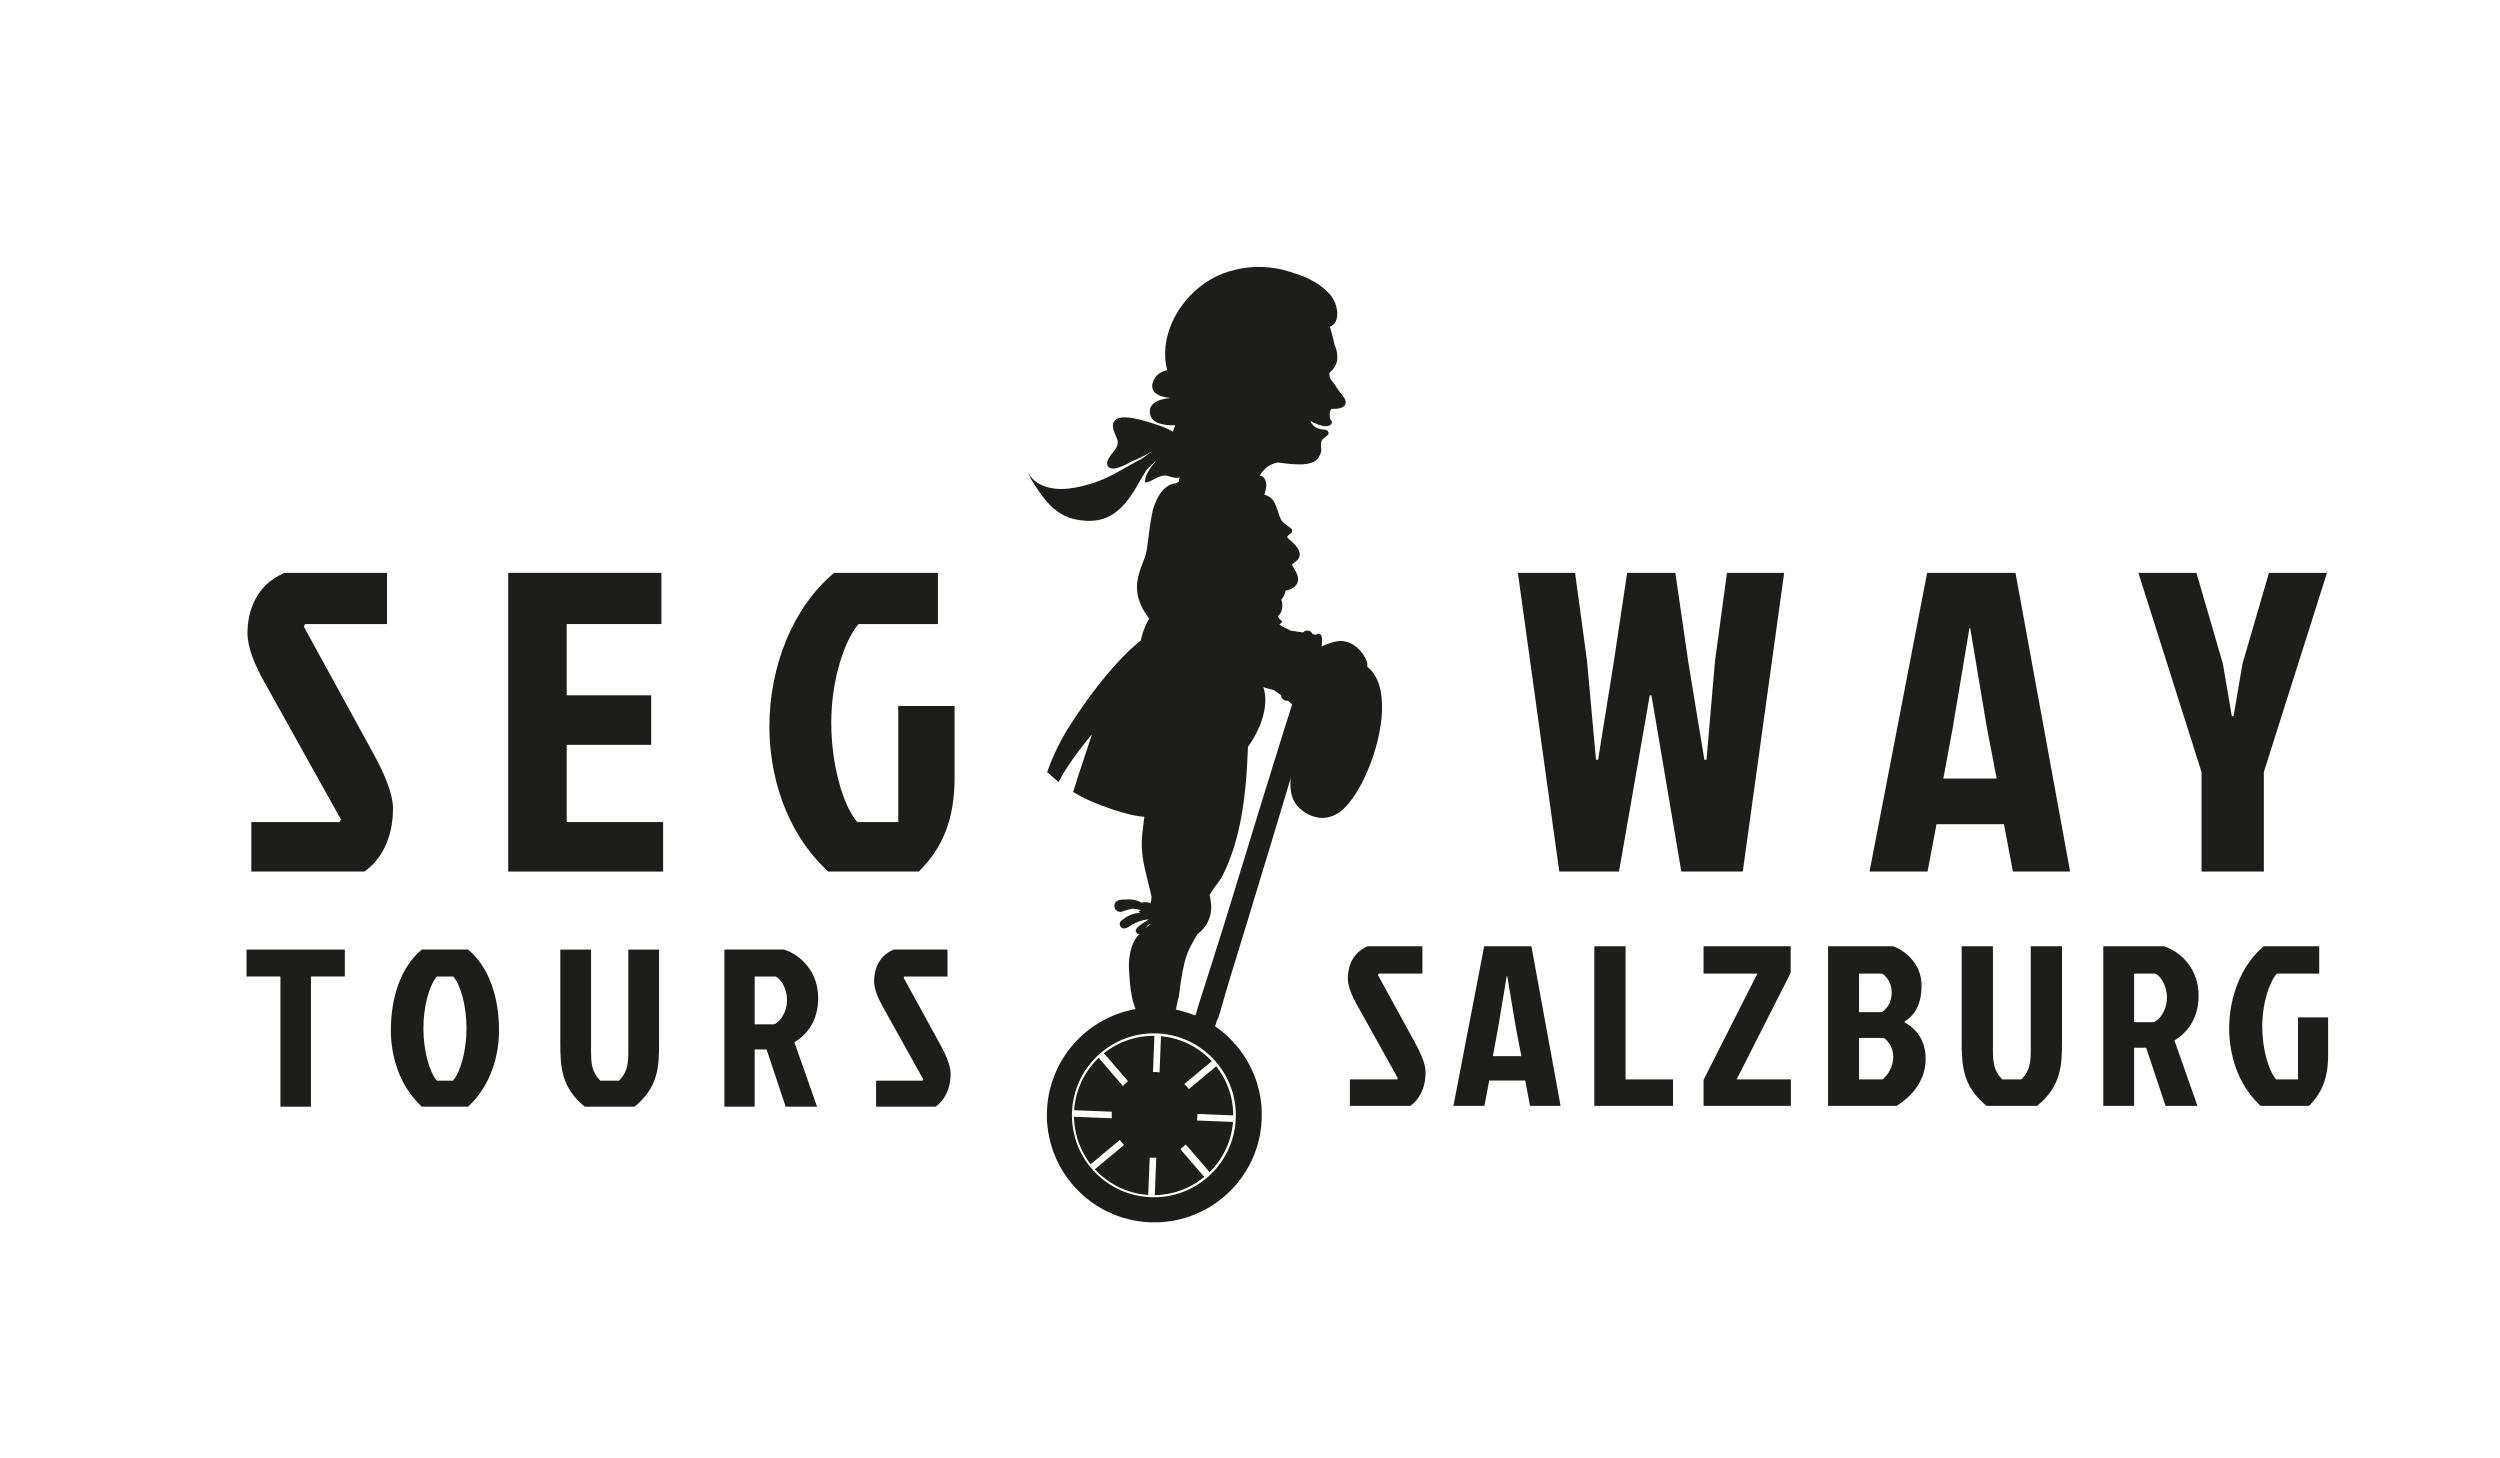 <?xml version="1.0" encoding="utf-8"?>
<!-- Generator: Adobe Illustrator 16.0.0, SVG Export Plug-In . SVG Version: 6.00 Build 0)  -->
<!DOCTYPE svg PUBLIC "-//W3C//DTD SVG 1.1//EN" "http://www.w3.org/Graphics/SVG/1.1/DTD/svg11.dtd">
<svg version="1.1" id="Layer_1" xmlns="http://www.w3.org/2000/svg" xmlns:xlink="http://www.w3.org/1999/xlink" x="0px" y="0px"
	 width="960px" height="560px" viewBox="0 0 960 560" enable-background="new 0 0 960 560" xml:space="preserve">
<g>
	<defs>
		<rect id="SVGID_1_" width="960" height="560"/>
	</defs>
	<clipPath id="SVGID_2_">
		<use xlink:href="#SVGID_1_"  overflow="visible"/>
	</clipPath>
	<path clip-path="url(#SVGID_2_)" fill="#1D1D1B" d="M142.882,288.468l-26.219-47.851l0.491-0.983h31.464v-19.665h-39.329
		c-11.308,4.753-14.258,15.241-14.258,23.106c0,5.408,2.623,11.963,6.392,18.682l29.497,52.93l-0.492,0.983H96.507v19.01h43.425
		c5.9-4.098,10.98-12.127,10.98-24.253C150.912,304.199,146.815,295.514,142.882,288.468"/>
	<polygon clip-path="url(#SVGID_2_)" fill="#1D1D1B" points="217.605,286.01 250.051,286.01 250.051,267.001 217.605,267.001 
		217.605,239.634 253.984,239.634 253.984,219.969 195.154,219.969 195.154,334.68 254.641,334.68 254.641,315.67 217.605,315.67 	
		"/>
	<path clip-path="url(#SVGID_2_)" fill="#1D1D1B" d="M344.933,315.67h-15.732c-5.408-6.227-9.997-21.795-9.997-38.182
		c0-16.387,5.081-31.627,10.488-37.854h30.481v-19.665h-39.822c-15.895,13.11-24.907,36.052-24.907,58.994
		c0,18.026,5.735,40.148,22.614,55.717h34.74c9.014-8.85,13.766-19.829,13.766-36.053v-27.53h-21.631V315.67z"/>
	<polygon clip-path="url(#SVGID_2_)" fill="#1D1D1B" points="685.122,219.969 663.163,219.969 658.575,253.726 655.298,291.745 
		654.479,291.745 648.252,253.89 643.335,219.969 624.818,219.969 619.737,253.89 613.674,291.745 612.855,291.745 609.414,253.726 
		604.825,219.969 582.867,219.969 598.763,334.68 621.704,334.68 633.503,267 634.158,267 645.629,334.68 669.226,334.68 	"/>
	<path clip-path="url(#SVGID_2_)" fill="#1D1D1B" d="M740.021,219.969l-22.122,114.71h22.287l3.441-18.19h25.891l3.441,18.19h21.959
		l-20.976-114.71H740.021z M746.248,298.955l3.604-19.5l6.393-38.183h0.327l6.391,38.183l3.77,19.5H746.248z"/>
	<polygon clip-path="url(#SVGID_2_)" fill="#1D1D1B" points="869.316,334.68 869.316,296.497 893.568,219.97 871.282,219.97 
		861.123,254.874 857.682,275.03 857.025,275.03 853.585,254.874 843.424,219.97 821.138,219.97 845.391,296.497 845.391,334.68 	
		"/>
	<polygon clip-path="url(#SVGID_2_)" fill="#1D1D1B" points="94.669,374.977 107.684,374.977 107.684,424.967 119.406,424.967 
		119.406,374.977 132.42,374.977 132.42,364.634 94.669,364.634 	"/>
	<path clip-path="url(#SVGID_2_)" fill="#1D1D1B" d="M179.737,364.634h-17.754c-8.361,6.896-11.895,18.962-11.895,31.028
		c0,9.48,3.016,21.117,11.895,29.305h17.754c8.878-8.188,11.894-19.824,11.894-29.305
		C191.631,383.596,188.098,371.529,179.737,364.634 M173.963,414.969h-6.206c-2.844-3.275-5.171-11.464-5.171-20.083
		c0-8.618,2.327-16.634,5.171-19.909h6.291c2.846,3.275,5.086,11.291,5.086,19.909C179.134,403.505,176.807,411.693,173.963,414.969
		"/>
	<path clip-path="url(#SVGID_2_)" fill="#1D1D1B" d="M241.274,404.539c0,6.12-1.465,8.104-3.534,10.43h-7.239
		c-2.069-2.326-3.535-4.31-3.535-10.43v-39.905h-11.807v35.596c0,9.223,0.258,17.324,9.395,24.737h19.134
		c9.222-7.585,9.394-15.515,9.394-24.737v-35.596h-11.808V404.539z"/>
	<path clip-path="url(#SVGID_2_)" fill="#1D1D1B" d="M314.188,383.25c0-9.997-6.55-16.462-13.1-18.616h-22.926v60.333h11.634
		v-21.979h4.569l7.325,21.979h12.067l-8.705-24.736C309.965,397.3,314.188,391.869,314.188,383.25 M297.209,393.335h-7.413v-18.358
		h7.93c1.637,0.431,4.483,4.137,4.483,8.964C302.209,389.629,298.674,392.99,297.209,393.335"/>
	<path clip-path="url(#SVGID_2_)" fill="#1D1D1B" d="M347.025,375.493l0.258-0.517h16.549v-10.343h-20.686
		c-5.947,2.499-7.498,8.016-7.498,12.152c0,2.845,1.378,6.292,3.361,9.826l15.515,27.839l-0.259,0.518h-17.842v9.998h22.84
		c3.104-2.155,5.776-6.379,5.776-12.757c0-3.275-2.156-7.843-4.224-11.549L347.025,375.493z"/>
	<path clip-path="url(#SVGID_2_)" fill="#1D1D1B" d="M529.126,374.395l0.262-0.525H546.2v-10.508h-21.016
		c-6.041,2.539-7.617,8.144-7.617,12.346c0,2.891,1.4,6.393,3.413,9.983l15.763,28.282l-0.263,0.525h-18.126v10.158h23.205
		c3.152-2.189,5.866-6.48,5.866-12.96c0-3.327-2.188-7.968-4.29-11.733L529.126,374.395z"/>
	<path clip-path="url(#SVGID_2_)" fill="#1D1D1B" d="M569.929,363.361l-11.819,61.295h11.907l1.839-9.72h13.836l1.838,9.72h11.733
		l-11.208-61.295H569.929z M573.256,405.567l1.927-10.421l3.415-20.402h0.176l3.414,20.402l2.015,10.421H573.256z"/>
	<polygon clip-path="url(#SVGID_2_)" fill="#1D1D1B" points="624.219,363.361 612.222,363.361 612.222,424.656 642.432,424.656 
		642.432,414.498 624.219,414.498 	"/>
	<polygon clip-path="url(#SVGID_2_)" fill="#1D1D1B" points="687.614,373.606 687.614,363.361 654.164,363.361 654.164,373.869 
		674.829,373.869 654.164,414.674 654.164,424.656 687.702,424.656 687.702,414.498 666.861,414.498 	"/>
	<path clip-path="url(#SVGID_2_)" fill="#1D1D1B" d="M731.396,392.607v-0.351c3.854-2.364,6.48-6.566,6.48-13.835
		c0-8.23-6.13-13.31-10.946-15.061h-24.955v61.295h26.356c4.379-2.804,11.121-8.494,11.121-18.038
		C739.452,399.087,735.512,394.884,731.396,392.607 M713.882,373.869h8.933c1.663,1.313,3.591,3.327,3.591,7.268
		c0,3.766-1.752,6.216-3.853,7.53h-8.671V373.869z M722.902,414.498h-9.021v-15.938h9.457c2.103,1.314,3.679,4.204,3.679,7.27
		C727.018,409.595,724.741,413.185,722.902,414.498"/>
	<path clip-path="url(#SVGID_2_)" fill="#1D1D1B" d="M779.818,403.903c0,6.217-1.488,8.23-3.59,10.595h-7.355
		c-2.102-2.364-3.591-4.378-3.591-10.595v-40.542h-11.996v36.164c0,9.369,0.263,17.6,9.545,25.131h19.439
		c9.369-7.706,9.544-15.762,9.544-25.131v-36.164h-11.996V403.903z"/>
	<path clip-path="url(#SVGID_2_)" fill="#1D1D1B" d="M844.265,382.275c0-10.158-6.655-16.726-13.31-18.914h-23.292v61.295h11.821
		v-22.329h4.641l7.442,22.329h12.258l-8.843-25.131C839.974,396.548,844.265,391.031,844.265,382.275 M827.014,392.52h-7.529v-18.65
		h8.056c1.663,0.438,4.554,4.203,4.554,9.106C832.094,388.755,828.503,392.17,827.014,392.52"/>
	<path clip-path="url(#SVGID_2_)" fill="#1D1D1B" d="M882.441,390.681v23.817h-8.406c-2.889-3.327-5.341-11.646-5.341-20.402
		c0-8.756,2.714-16.899,5.604-20.227h16.286v-10.508h-21.278c-8.494,7.006-13.31,19.264-13.31,31.522
		c0,9.633,3.064,21.453,12.084,29.772h18.563c4.816-4.729,7.355-10.596,7.355-19.265v-14.711H882.441z"/>
	<path clip-path="url(#SVGID_2_)" fill="#1D1D1B" d="M454.105,374.563c0.085-0.491,0.17-0.961,0.255-1.411
		c-0.088,0.465-0.173,0.93-0.255,1.396V374.563z"/>
	<path clip-path="url(#SVGID_2_)" fill="#1D1D1B" d="M509.898,165.562L509.898,165.562z"/>
	<path clip-path="url(#SVGID_2_)" fill="#1D1D1B" d="M510.293,163.45L510.293,163.45L510.293,163.45z"/>
	<path clip-path="url(#SVGID_2_)" fill="#1D1D1B" d="M447.221,469.221c-0.006,0.001-0.012,0.001-0.019,0.001
		c0,0.001,0,0.001-0.001,0.001C447.208,469.222,447.215,469.221,447.221,469.221"/>
	<path clip-path="url(#SVGID_2_)" fill="#1D1D1B" d="M520.493,304.922c1.825-2.835,3.438-5.969,4.929-9.584
		c1.525-3.681,2.742-7.411,3.616-11.087c0.99-4.128,1.532-7.825,1.655-11.303c0.065-1.834,0.008-3.6-0.171-5.248
		c-0.18-1.728-0.482-3.245-0.923-4.638c-0.495-1.574-1.091-2.872-1.821-3.97c-0.389-0.633-0.811-1.203-1.29-1.744
		c-0.536-0.571-1.023-0.992-1.449-1.251c0.078-0.389,0.063-0.866-0.046-1.418c-0.107-0.567-0.33-1.189-0.683-1.904
		c-0.337-0.683-0.742-1.345-1.239-2.024c-1.345-1.811-3.006-3.155-4.804-3.887c-0.998-0.431-2.05-0.68-3.041-0.719l-0.143-0.003
		l-0.095-0.003l-0.069-0.001c-1.1,0.005-2.235,0.185-3.374,0.534c-1.363,0.382-2.692,0.911-4.063,1.62
		c0.035-0.064,0.052-0.149,0.074-0.378c0.023-0.257,0.035-0.505,0.044-0.685c0.006-0.128,0.012-0.244,0.02-0.36
		c0.004-0.092,0.011-0.183,0.018-0.273l0.003-0.039v-0.018l0.001-0.015l0.001-0.016c0.012-0.17,0.027-0.403,0.029-0.62
		c-0.001-0.491-0.032-0.91-0.099-1.279c-0.09-0.488-0.339-0.887-0.665-1.068c-0.202-0.115-0.404-0.177-0.604-0.185
		c-0.172-0.007-0.343,0.028-0.507,0.103c-0.141,0.063-0.273,0.173-0.396,0.327l-0.229-0.062c-0.337-0.074-0.705-0.15-1.156-0.238
		c-0.015-0.077-0.05-0.163-0.103-0.255c-0.315-0.566-0.916-0.971-1.607-1.083c-0.078-0.011-0.146-0.018-0.204-0.02
		c-0.649-0.026-1.348,0.28-1.698,0.743c-1.054-0.171-2.25-0.338-2.965-0.438l-0.062-0.009l-0.047-0.007l-0.031-0.004l-0.061-0.009
		l-0.107-0.015c-0.525-0.073-1.047-0.145-1.568-0.219c-0.256-0.16-0.562-0.346-0.879-0.505c-0.267-0.136-0.533-0.254-0.881-0.407
		l-0.028-0.012l-0.032-0.014l-0.056-0.025l-0.071-0.031c-0.124-0.055-0.248-0.11-0.371-0.167c-0.721-0.348-1.377-0.747-1.948-1.185
		c0.359-0.375,0.738-0.732,1.154-1.092c-0.291-0.264-0.546-0.509-0.759-0.727c-0.371-0.381-0.735-0.82-1.108-1.343
		c0.065-0.038,0.132-0.089,0.193-0.137c0.235-0.182,0.443-0.442,0.626-0.671c0.054-0.071,0.095-0.121,0.134-0.17
		c0.194-0.238,0.319-0.527,0.441-0.807c0.03-0.071,0.061-0.138,0.09-0.203c0.074-0.161,0.127-0.339,0.164-0.539l0.03-0.171
		c0.076-0.402,0.147-0.783,0.15-1.197c0.003-0.473-0.04-1-0.131-1.563c-0.051-0.313-0.164-0.62-0.278-0.904
		c0.438-0.518,0.753-0.969,0.988-1.417c0.176-0.339,0.307-0.642,0.397-0.925c0.085-0.267,0.148-0.581,0.195-0.96
		c0.008-0.066,0.015-0.133,0.02-0.201c0.296-0.036,0.56-0.083,0.807-0.143c0.408-0.099,0.827-0.244,1.281-0.444
		c0.359-0.158,0.713-0.372,1.144-0.692c0.382-0.281,0.684-0.639,0.904-0.919c0.516-0.658,0.789-1.542,0.73-2.367
		c-0.033-0.485-0.112-0.896-0.248-1.291c-0.147-0.429-0.319-0.841-0.513-1.225c-0.243-0.484-0.518-0.96-0.783-1.421l-0.008-0.013
		c-0.279-0.483-0.567-0.983-0.82-1.492c0.115-0.09,0.226-0.179,0.33-0.262c0.123-0.096,0.248-0.192,0.374-0.288l0.018-0.015
		c0.404-0.311,0.813-0.624,1.17-0.978c0.291-0.288,0.515-0.562,0.681-0.837c0.094-0.155,0.182-0.336,0.27-0.557
		c0.071-0.177,0.103-0.366,0.133-0.548l0.015-0.09c0.054-0.311,0.029-0.681-0.071-1.101c-0.094-0.387-0.269-0.806-0.52-1.243
		c-0.315-0.553-0.709-1.056-1.016-1.433c-0.346-0.422-0.726-0.82-1.129-1.183c-0.203-0.184-0.416-0.363-0.621-0.536l-0.049-0.041
		l-0.023-0.019l-0.116-0.099c-0.102-0.085-0.198-0.167-0.295-0.249c-0.278-0.241-0.57-0.506-0.813-0.815
		c-0.045-0.071-0.085-0.144-0.12-0.216c-0.007-0.024-0.013-0.049-0.018-0.074l0.001-0.047c0.013-0.038,0.025-0.078,0.04-0.116
		c0.059-0.103,0.125-0.205,0.205-0.31c0.385-0.422,0.841-0.761,1.276-1.072c0.236-0.169,0.354-0.528,0.365-0.791
		c0.008-0.204-0.036-0.399-0.132-0.579c-0.094-0.174-0.226-0.316-0.392-0.424c-0.416-0.331-0.878-0.672-1.184-0.897l-0.034-0.026
		c-0.437-0.323-0.921-0.681-1.365-1.045c-0.371-0.32-0.668-0.631-0.912-0.95c-0.271-0.409-0.511-0.891-0.756-1.519
		c-0.181-0.497-0.346-1.019-0.494-1.479l-0.009-0.031l-0.011-0.035c-0.14-0.438-0.283-0.89-0.44-1.334
		c-0.276-0.777-0.581-1.601-0.984-2.387c-0.347-0.67-0.736-1.233-1.16-1.672c-0.445-0.46-0.974-0.828-1.615-1.123
		c-0.387-0.179-0.793-0.302-1.196-0.4c0.027-0.08,0.054-0.16,0.079-0.241c0.303-0.948,0.574-1.927,0.644-2.924
		c0.037-0.526,0.002-1.068-0.086-1.586c-0.077-0.459-0.243-0.928-0.502-1.316c-0.271-0.403-0.499-0.666-0.892-0.955
		c-0.304-0.224-0.638-0.314-1.003-0.367c0.362-0.605,0.777-1.179,1.225-1.722c0.265-0.306,0.547-0.594,0.847-0.866
		c0.288-0.262,0.58-0.522,0.894-0.754c0.699-0.48,1.479-0.875,2.27-1.18c0.566-0.208,1.146-0.365,1.735-0.484
		c0.503,0.075,1.006,0.151,1.509,0.222c2.216,0.314,4.444,0.53,6.685,0.531c1.962,0.001,4.047-0.166,5.809-1.136
		c0.991-0.545,1.751-1.414,2.133-2.483c0.209-0.363,0.366-0.76,0.446-1.158c0.118-0.586,0.113-1.142-0.015-1.651
		c-0.001-0.103-0.006-0.216-0.011-0.327l-0.005-0.125c-0.025-0.533-0.04-1.013,0.036-1.494c0.042-0.229,0.111-0.457,0.206-0.68
		c0.102-0.208,0.219-0.393,0.349-0.55c0.152-0.178,0.323-0.319,0.499-0.46c0.145-0.115,0.292-0.226,0.439-0.336l0.015-0.01
		l0.038-0.028c0.061-0.046,0.121-0.09,0.18-0.135c0.462-0.353,0.896-0.71,1.143-1.183c0.006-0.008,0.01-0.017,0.015-0.025
		c-0.001-0.054-0.004-0.109-0.009-0.163c-0.017-0.179-0.055-0.355-0.117-0.524c-0.04-0.105-0.091-0.205-0.155-0.298
		c-0.049-0.066-0.107-0.125-0.169-0.179c-0.047-0.038-0.096-0.074-0.148-0.104c-0.045-0.028-0.092-0.053-0.14-0.076
		c-0.096-0.043-0.194-0.08-0.295-0.108c-0.102-0.028-0.203-0.051-0.308-0.069h0.002c-0.001,0-0.002,0-0.003,0s-0.001,0-0.002-0.001
		c-0.001,0-0.002,0-0.005,0c-0.135-0.023-0.272-0.04-0.41-0.055c-0.12-0.012-0.241-0.023-0.362-0.037
		c-0.225-0.025-0.449-0.06-0.672-0.102c-0.003,0-0.007-0.001-0.01-0.001c-0.479-0.092-0.952-0.218-1.406-0.395
		c-0.076-0.03-0.149-0.064-0.225-0.097c-0.231-0.1-0.458-0.211-0.674-0.34c-0.025-0.016-0.049-0.033-0.074-0.049
		c-0.226-0.14-0.441-0.294-0.637-0.473c-0.204-0.187-0.388-0.395-0.542-0.624c-0.004-0.006-0.009-0.012-0.013-0.019
		c-0.058-0.073-0.109-0.148-0.159-0.225c-0.093-0.145-0.174-0.298-0.238-0.457c-0.034-0.08-0.063-0.161-0.087-0.244
		c-0.023-0.078-0.043-0.158-0.06-0.238c-0.005-0.012-0.004-0.027,0.003-0.036c0.008-0.012,0.02-0.018,0.031-0.017
		c0.004,0,0.007,0.001,0.01,0.002s0.007,0.002,0.01,0.004c0.009,0.004,0.019,0.009,0.028,0.014c0.009,0.005,0.018,0.01,0.026,0.015
		c0.004,0.005,0.01,0.008,0.014,0.012c0.001,0,0.001,0,0.002,0.001c0.001,0,0.002,0.001,0.003,0.002
		c0.001,0,0.002,0.001,0.003,0.001c0.011,0.008,0.021,0.014,0.032,0.021c0.015,0.01,0.028,0.019,0.043,0.029
		c0-0.001-0.001-0.002-0.001-0.002c0.271,0.178,0.543,0.353,0.822,0.518c0.001,0,0.004,0.002,0.006,0.003v-0.001
		c0.32,0.151,0.643,0.295,0.97,0.428c0.321,0.129,0.644,0.257,0.969,0.375c0.637,0.231,1.285,0.43,1.952,0.55
		c0.406,0.07,0.82,0.093,1.23,0.056c0.003,0,0.006,0,0.008-0.001v0.001c0.147-0.014,0.296-0.036,0.441-0.068
		c0.145-0.033,0.287-0.074,0.426-0.125c0.002,0,0.002-0.001,0.002-0.001l0.004-0.002c0.096-0.037,0.19-0.078,0.28-0.126
		c0.086-0.046,0.168-0.097,0.247-0.152c0.062-0.044,0.121-0.09,0.178-0.142c0.032-0.029,0.064-0.058,0.093-0.089
		c0.024-0.026,0.048-0.052,0.07-0.079c0.044-0.052,0.083-0.106,0.119-0.164c0.033-0.051,0.062-0.104,0.089-0.16
		c0.021-0.047,0.041-0.094,0.058-0.144c0.016-0.051,0.028-0.102,0.038-0.154v0.001c0.007-0.041,0.012-0.083,0.013-0.125
		c0-0.036-0.001-0.072-0.004-0.108c-0.004-0.027-0.007-0.054-0.014-0.08c-0.007-0.027-0.014-0.052-0.022-0.078
		c-0.011-0.027-0.022-0.053-0.036-0.077c-0.011-0.018-0.021-0.034-0.033-0.052c-0.046-0.063-0.1-0.119-0.154-0.176
		c-0.055-0.056-0.113-0.112-0.161-0.175c-0.103-0.136-0.188-0.286-0.251-0.444c-0.064-0.158-0.112-0.323-0.145-0.491
		c-0.029-0.162-0.049-0.326-0.058-0.491c-0.005-0.089-0.008-0.178-0.008-0.267c-0.001-0.09,0-0.179,0.005-0.27
		c0.001-0.024,0.003-0.048,0.005-0.072c-0.03-0.375-0.019-0.715,0.034-1.041c0.041-0.243,0.107-0.465,0.205-0.678
		c0.08-0.166,0.178-0.318,0.291-0.452c0.056-0.068,0.117-0.132,0.182-0.19l0.038,0.017l0.082,0.005l0.192,0.008
		c0.941,0.038,1.734-0.008,2.497-0.145c0.446-0.084,0.852-0.211,1.204-0.375c0.15-0.063,0.301-0.147,0.446-0.251
		c0.179-0.124,0.324-0.237,0.453-0.381c0.075-0.09,0.148-0.179,0.213-0.283c0.061-0.093,0.108-0.194,0.147-0.28l0.019-0.039
		c0.066-0.141,0.112-0.325,0.146-0.578c0.018-0.17,0.004-0.379-0.04-0.638c-0.044-0.225-0.133-0.454-0.221-0.667
		c-0.084-0.208-0.212-0.437-0.414-0.743c-0.101-0.155-0.206-0.307-0.351-0.509c-0.106-0.138-0.22-0.275-0.312-0.385l-0.063-0.078
		c-0.213-0.252-0.432-0.501-0.668-0.762c-0.015-0.036-0.029-0.071-0.044-0.105c-0.141-0.179-0.278-0.36-0.412-0.544
		c-0.321-0.439-0.63-0.887-0.927-1.341c-0.153-0.234-0.306-0.47-0.455-0.706c-0.122-0.19-0.241-0.383-0.371-0.568
		c-0.461-0.635-1.021-1.201-1.437-1.869c-0.203-0.328-0.371-0.689-0.461-1.066c-0.058-0.246-0.087-0.496-0.091-0.746
		c-0.003-0.016-0.004-0.033-0.007-0.049c-0.012-0.139-0.007-0.287,0.015-0.443c0.02-0.098,0.05-0.198,0.092-0.297
		c0.062-0.115,0.132-0.221,0.218-0.325c0.176-0.2,0.373-0.381,0.531-0.526l0.019-0.017l0.036-0.032l0.034-0.03
		c0.294-0.269,0.548-0.551,0.774-0.863c0.427-0.571,0.769-1.237,0.989-1.926c0.406-1.268,0.451-2.723,0.133-4.325
		c-0.122-0.62-0.313-1.286-0.582-2.038c-0.097-0.275-0.201-0.549-0.327-0.863c-0.101-0.408-0.186-0.808-0.279-1.251
		c-0.053-0.251-0.12-0.521-0.175-0.737l-0.015-0.058l-0.017-0.064l-0.016-0.064l-0.012-0.046c-0.032-0.122-0.063-0.245-0.094-0.368
		l-0.107-0.442l-0.046-0.191l-0.052-0.21l-0.119-0.497c-0.177-0.729-0.421-1.502-0.6-2.066l-0.013-0.041l-0.019-0.058l-0.012-0.04
		l-0.137-0.435l-0.034-0.111l-0.026-0.083c0.529-0.16,1.007-0.443,1.419-0.839c0.794-0.771,1.137-1.784,1.283-2.5
		c0.199-0.965,0.209-2.009,0.032-3.191c-0.153-1.034-0.46-2.074-0.911-3.091c-1.016-2.307-2.926-4.063-4.273-5.183
		c-1.976-1.636-4.359-3.064-7.084-4.246c-1.34-0.584-2.662-1.057-3.93-1.406c-0.626-0.231-1.236-0.439-1.868-0.635
		c-0.914-0.288-1.772-0.529-2.627-0.736c-0.432-0.102-0.853-0.198-1.322-0.3c-0.395-0.078-0.796-0.156-1.194-0.23
		c-0.966-0.163-1.833-0.285-2.651-0.374c-0.936-0.094-1.791-0.158-2.544-0.188c-0.832-0.032-1.736-0.038-2.688-0.017
		c-0.419,0.015-0.858,0.035-1.346,0.063c-0.386,0.025-0.789,0.057-1.196,0.094c-0.926,0.095-1.762,0.204-2.558,0.329
		c-0.893,0.148-1.75,0.319-2.549,0.508c-0.857,0.195-1.687,0.416-2.539,0.675c-0.875,0.26-1.634,0.514-2.32,0.775
		c-0.672,0.249-1.322,0.518-1.931,0.8c-0.673,0.303-1.296,0.61-1.903,0.94c-0.666,0.357-1.289,0.717-1.85,1.07
		c-0.369,0.228-0.648,0.407-0.908,0.58c-0.297,0.199-0.591,0.402-0.876,0.603c-1.323,0.944-2.568,1.957-3.703,3.012
		c-0.597,0.558-1.172,1.128-1.708,1.691c-0.308,0.329-0.566,0.611-0.813,0.887c-0.219,0.247-0.45,0.514-0.708,0.819
		c-1.04,1.251-1.977,2.53-2.787,3.801c-0.431,0.673-0.826,1.336-1.174,1.969c-0.227,0.408-0.406,0.745-0.563,1.059
		c-0.179,0.356-0.334,0.672-0.472,0.966c-0.618,1.316-1.141,2.637-1.553,3.927c-0.228,0.713-0.422,1.393-0.592,2.077
		c-0.092,0.387-0.168,0.723-0.239,1.057c-0.069,0.341-0.128,0.653-0.181,0.951c-0.214,1.241-0.345,2.457-0.392,3.616
		c-0.025,0.613-0.03,1.212-0.015,1.832c0.007,0.262,0.02,0.552,0.037,0.863c0.021,0.326,0.042,0.596,0.065,0.851
		c0.049,0.516,0.099,0.931,0.155,1.305c0.073,0.457,0.143,0.837,0.222,1.197c0.088,0.396,0.18,0.75,0.281,1.084l0.019,0.062
		l0.072,0.231c-0.366,0.032-0.764,0.125-1.184,0.275c-0.514,0.179-1.06,0.388-1.578,0.707c-0.481,0.295-0.903,0.629-1.253,0.994
		c-0.647,0.68-1.173,1.549-1.522,2.511c-0.275,0.753-0.355,1.506-0.237,2.239c0.099,0.608,0.412,1.222,0.88,1.729
		c0.435,0.464,0.974,0.824,1.748,1.169c0.535,0.243,1.141,0.438,1.908,0.614c0.779,0.174,1.601,0.306,2.442,0.393
		c-1.92,0.156-3.458,0.506-4.839,1.101c-0.888,0.379-2.453,1.259-2.958,2.905c-0.215,0.712-0.219,1.508-0.009,2.302
		c0.232,0.892,0.608,1.598,1.118,2.1c0.533,0.524,1.219,0.938,2.099,1.263c0.732,0.275,1.576,0.473,2.656,0.624
		c0.631,0.082,1.24,0.135,1.863,0.16c0.556,0.022,1.177,0.024,1.9,0.007l-0.035,0.026l-0.023,0.058
		c-0.329,0.839-0.615,1.684-0.857,2.409c-0.123-0.085-0.273-0.177-0.499-0.309c-0.825-0.475-1.757-0.927-2.848-1.383
		c-1.262-0.529-2.578-0.949-3.852-1.354l-0.031-0.011l-0.23-0.073c-0.579-0.185-1.264-0.403-1.953-0.611
		c-2.093-0.637-3.841-1.077-5.497-1.384c-1.198-0.22-2.12-0.339-2.992-0.386c-0.068-0.003-0.133-0.006-0.199-0.009
		c-0.934-0.037-1.681,0.02-2.353,0.181c-0.402,0.096-0.762,0.231-1.07,0.399c-0.341,0.184-0.64,0.435-0.915,0.765
		c-0.432,0.52-0.648,1.291-0.592,2.116c0.045,0.662,0.205,1.342,0.521,2.204c0.176,0.479,0.393,0.968,0.566,1.36
		c0.154,0.35,0.329,0.748,0.482,1.142c0.156,0.432,0.249,0.797,0.292,1.148c0.019,0.282,0.007,0.573-0.036,0.866
		c-0.079,0.399-0.217,0.814-0.422,1.27c-0.344,0.697-0.843,1.313-1.326,1.907l-0.015,0.019l-0.046,0.057
		c-0.129,0.16-0.256,0.317-0.38,0.477c-0.44,0.562-0.757,1.007-1.028,1.442c-0.229,0.369-0.555,0.931-0.723,1.538
		c-0.165,0.596-0.139,1.144,0.077,1.629c0.2,0.449,0.634,0.824,1.163,1.005c0.225,0.077,0.466,0.119,0.742,0.131
		c0.22,0.008,0.464-0.003,0.79-0.037c0.463-0.052,0.951-0.165,1.583-0.369c1.3-0.419,2.548-1.016,3.489-1.49
		c0.504-0.254,1.007-0.529,1.493-0.795l0.035-0.019l0.266-0.145c0.607-0.25,1.263-0.539,2.003-0.882
		c0.947-0.435,1.826-0.866,2.686-1.318c0.924-0.479,1.944-1.041,3.119-1.714c-1.247,0.789-2.556,1.72-4.001,2.845
		c-0.536,0.296-1.077,0.587-1.618,0.878l-0.655,0.354c-0.71,0.384-1.428,0.787-2.123,1.178l-0.053,0.029l-0.078,0.045l-0.061,0.034
		l-0.111,0.063c-0.414,0.233-0.827,0.466-1.241,0.698c-0.696,0.388-1.393,0.774-2.091,1.158c-0.505,0.278-1,0.553-1.494,0.827
		c-1.281,0.71-2.445,1.347-3.687,1.936c-1.229,0.579-2.515,1.126-3.822,1.623c-3.892,1.447-7.701,2.386-11.322,2.789
		c-0.133,0.015-0.264,0.028-0.398,0.041c-0.812,0.075-1.884,0.157-2.965,0.122c-0.086-0.002-0.172-0.005-0.258-0.008
		c-0.939-0.038-1.795-0.123-2.616-0.263c-1.639-0.301-3.046-0.729-4.302-1.312c-0.904-0.436-1.73-0.962-2.455-1.565l0.036,0.055
		l-0.039-0.053c-0.643-0.555-1.215-1.173-1.699-1.836l-0.146-0.208l-0.046-0.067c-0.263-0.385-0.518-0.805-0.759-1.247
		c0.317,0.869,0.76,1.744,1.314,2.603l0.035,0.055l0.02,0.03c-0.14-0.212-0.338-0.465-0.673-0.863l-0.052-0.062
		c0.39,0.677,0.816,1.346,1.159,1.882l0.017,0.027c2.287,3.584,4.65,7.289,7.908,10.147c0.951,0.834,1.942,1.561,2.945,2.163
		c1.079,0.649,2.24,1.19,3.451,1.607c1.175,0.409,2.505,0.714,4.066,0.929c0.886,0.116,1.714,0.19,2.46,0.22
		c0.415,0.017,0.87,0.021,1.352,0.013c1.195-0.029,2.369-0.163,3.489-0.401c1.048-0.224,2.105-0.573,3.141-1.037
		c1.879-0.835,3.702-2.146,5.419-3.896c1.585-1.619,3.053-3.507,4.489-5.772c0.89-1.398,1.718-2.824,2.519-4.203l0.008-0.013
		l0.03-0.053l0.017-0.03l0.044-0.078l0.017-0.03l0.12-0.205l0.05-0.088c0.288-0.496,0.576-0.992,0.867-1.486
		c0.518-0.88,0.992-1.664,1.45-2.396c0.581-0.64,1.175-1.25,1.764-1.815c0.515-0.495,1.09-0.973,1.589-1.381l0.029-0.024
		c0.072-0.058,0.143-0.117,0.215-0.172l-0.281,0.323c-0.358,0.439-0.706,0.87-1.043,1.307c-0.846,1.084-1.429,1.961-1.89,2.842
		c-0.291,0.555-0.516,1.075-0.687,1.59c-0.183,0.546-0.313,1.129-0.395,1.782c-0.015,0.107,0.017,0.208,0.091,0.295
		c0.087,0.1,0.222,0.166,0.352,0.172c0.028,0.001,0.063-0.002,0.106-0.009c0.963-0.211,1.871-0.638,2.632-1.027
		c0.098-0.049,0.195-0.099,0.291-0.149l0.02-0.011l0.043-0.024l0.057-0.03l0.134-0.071l0.023-0.011l0.022-0.012l0.023-0.011
		l0.023-0.012c0.583-0.305,1.186-0.62,1.816-0.865c0.573-0.207,1.148-0.342,1.709-0.4c0.127-0.009,0.264-0.011,0.406-0.005
		c0.207,0.008,0.403,0.029,0.601,0.063c0.451,0.085,0.894,0.216,1.285,0.332l0.021,0.006l0.055,0.017l0.116,0.034l0.053,0.015
		l0.055,0.016l0.097,0.028l0.206,0.06c0.373,0.099,0.751,0.182,1.157,0.252c0.234,0.034,0.423,0.055,0.578,0.06
		c0.121,0.005,0.258,0.003,0.407-0.004c0.087-0.007,0.168-0.014,0.246-0.022c0.016-0.005,0.032-0.009,0.047-0.013
		c0.155-0.04,0.325-0.068,0.503-0.083c0.078-0.023,0.151-0.049,0.222-0.073c-0.118,0.264-0.212,0.543-0.276,0.856
		c-0.055,0.28-0.095,0.547-0.122,0.815c-0.055,0.017-0.127,0.056-0.269,0.144l-0.12,0.07c-0.229,0.131-0.48,0.27-0.717,0.399
		c-0.752,0.065-1.462,0.249-2.163,0.543c-0.746,0.313-1.424,0.794-2.028,1.327c-1.346,1.184-2.351,2.726-3.118,4.334
		c-0.497,1.042-0.923,2.096-1.261,3.2c-0.299,0.977-0.529,1.97-0.717,2.974c-0.432,2.297-0.757,4.61-1.056,6.927
		c-0.243,1.902-0.458,3.809-0.753,5.705c-0.028,0.185-0.059,0.37-0.089,0.554c-0.116,0.625-0.247,1.247-0.41,1.862
		c-0.261,0.976-0.665,1.902-1.029,2.843c-1.147,2.96-2.225,6.018-2.33,9.224c-0.031,0.911,0.056,1.828,0.18,2.729
		c0.098,0.71,0.261,1.412,0.47,2.098c0.576,1.896,1.393,3.697,2.463,5.363c0.501,0.78,1.03,1.542,1.588,2.282
		c-0.285,0.499-0.558,1-0.804,1.503c-0.957,1.955-1.598,3.608-2.017,5.203c-0.128,0.493-0.251,1.032-0.371,1.648
		c-2.469,1.997-4.769,4.097-6.834,6.242c-4.291,4.453-8.546,9.535-12.645,15.104c-1.781,2.42-3.62,5.054-5.624,8.053
		c-1.71,2.56-3.516,5.335-5.131,8.278c-1.153,2.105-2.274,4.378-3.329,6.754c-0.492,1.11-0.951,2.215-1.362,3.281
		c-0.257,0.666-0.499,1.349-0.734,2.009c-0.093,0.264-0.186,0.526-0.281,0.789l-0.022-0.013l-0.045-0.022l0.027,0.036l0.031,0.029
		c-0.068,0.186-0.136,0.372-0.204,0.558c0.106-0.15,0.207-0.303,0.309-0.455c1.349,1.318,2.779,2.57,4.284,3.752
		c0.908-1.785,1.916-3.518,2.99-5.207c1.444-2.271,3.005-4.464,4.625-6.612c1.585-2.102,3.227-4.16,4.88-6.207
		c0.013-0.016,0.026-0.027,0.046-0.032c0.007-0.001,0.013-0.002,0.02-0.002c0.013,0.001,0.025,0.005,0.036,0.012
		c0.017,0.01,0.029,0.026,0.033,0.046c0.004,0.018,0.003,0.042-0.01,0.057c-0.018,0.022-0.036,0.046-0.055,0.068
		c0.029,0.018,0.045,0.054,0.033,0.087c-0.669,2.092-1.356,4.178-2.048,6.263c-1.073,3.227-2.159,6.45-3.21,9.685
		c-0.613,1.885-1.214,3.774-1.794,5.671c0.912,0.551,1.843,1.079,2.794,1.585c2.262,1.202,4.759,2.308,8.096,3.586
		c2.788,1.066,5.517,1.983,8.111,2.725c1.216,0.348,2.654,0.741,4.085,1.028c1.51,0.302,2.904,0.5,4.261,0.604
		c-0.082,0.67-0.167,1.335-0.24,1.907l-0.003,0.027l-0.024,0.179l-0.002,0.02l-0.003,0.021l-0.002,0.017
		c-0.359,2.794-0.731,5.684-0.71,8.581c0.007,1.119,0.084,2.309,0.236,3.636c0.098,0.87,0.238,2.014,0.446,3.147
		c0.374,2.049,0.869,4.03,1.347,5.945l0.01,0.037l0.005,0.022l0.007,0.03l0.005,0.018l0.005,0.017l0.005,0.026l0.032,0.128
		l0.248,0.982l0.008,0.037l0.006,0.021l0.014,0.054l0.006,0.027l0.009,0.032l0.007,0.031l0.005,0.021l0.017,0.069l0.008,0.034
		l0.009,0.034l0.014,0.057l0.009,0.036c0.448,1.794,0.911,3.648,1.311,5.581c-0.009,0.274-0.031,0.569-0.066,0.878
		c-0.056,0.483-0.157,0.96-0.302,1.416c-0.014,0.047-0.064,0.082-0.113,0.079c-0.012,0-0.021-0.002-0.028-0.004
		c-0.141-0.058-0.285-0.11-0.441-0.16c-0.183-0.057-0.369-0.097-0.526-0.129c-0.231-0.035-0.465-0.06-0.713-0.074l-0.093-0.004
		c-0.205-0.009-0.397-0.006-0.565-0.002h-0.033h-0.04h-0.016h-0.029l-0.194,0.004l-0.124,0.003l-0.136,0.002l-0.145,0.004
		l-0.049,0.003l-0.037,0.009l0.12,0.155c0.129,0.126,0.246,0.243,0.363,0.362l0.065,0.059c-0.695-0.473-1.495-0.857-2.376-1.144
		c-0.967-0.311-1.923-0.485-2.843-0.522c-0.142-0.005-0.283-0.008-0.425-0.007c-0.484,0.009-0.947,0.036-1.378,0.08
		c-0.071-0.005-0.145-0.01-0.219-0.013c-0.111-0.004-0.22-0.006-0.331-0.005c-0.42,0.007-0.873,0.057-1.302,0.105
		c-0.855,0.105-1.951,0.622-2.228,1.728c-0.118,0.382-0.134,0.771-0.046,1.155c0.087,0.369,0.262,0.699,0.519,0.98l0.095,0.084
		c0.272,0.241,0.553,0.491,0.933,0.566c0.196,0.043,0.413,0.081,0.646,0.114c0.054,0.008,0.102,0.013,0.149,0.015
		c0.218,0.009,0.368-0.041,0.557-0.103l0.057-0.02c0.093-0.031,0.191-0.064,0.295-0.104l0.03-0.013l0.026-0.013l0.037-0.007
		c1.319-0.486,2.491-0.802,3.584-0.962l0.07,0.004l0.025,0.001l0.129,0.003c0.477,0.02,0.963,0.067,1.444,0.144
		c0.454,0.09,0.931,0.206,1.417,0.348l0.076,0.024l0.035,0.008c0.035,0.011,0.066,0.02,0.094,0.026l-0.019-0.003l-0.031,0.016
		c-0.179,0.082-0.321,0.146-0.45,0.203c-0.143,0.058-0.276,0.107-0.406,0.15l-0.037,0.014l-0.021,0.016l0.009,0.06l0.014,0.023
		c0.125,0.171,0.254,0.333,0.387,0.481c0.044,0.046,0.082,0.086,0.124,0.125l-0.032-0.004c-0.182-0.007-0.389,0.004-0.82,0.043
		c-1.094,0.113-2.214,0.436-3.329,0.958c-0.862,0.403-1.609,0.953-2.333,1.484l-0.364,0.271c-0.107,0.064-0.202,0.134-0.291,0.21
		c-0.252,0.215-0.421,0.466-0.518,0.767c-0.141,0.435-0.098,0.915,0.118,1.319c0.275,0.519,0.866,0.896,1.439,0.92
		c0.16,0.006,0.313-0.015,0.456-0.063l0.025-0.007l0.117-0.035l0.021-0.007l0.026-0.007l0.054-0.016
		c0.104-0.025,0.296-0.074,0.495-0.173c0.115-0.055,0.214-0.106,0.333-0.174c0.224-0.132,0.426-0.254,0.616-0.373l0.149-0.096
		l0.15-0.095l0.113-0.073l0.176-0.111l0.092-0.06l0.092-0.06l0.444-0.286l0.019-0.013l0.045-0.028l0.051-0.026l0.055-0.027
		c0.744-0.357,1.49-0.682,2.217-0.963c1.123-0.405,2.208-0.667,3.226-0.779c0.172-0.013,0.353-0.024,0.541-0.034l0.075-0.007
		l0.028-0.006l-0.126,0.035l-0.1,0.064l-0.077,0.05l-0.054,0.035l-0.143,0.091l-0.027,0.017l-0.058,0.037l-0.021,0.014l-0.037,0.023
		l-0.12,0.076l-0.349,0.22l-0.02,0.013l-0.03,0.019l-0.028,0.018l-0.021,0.013l-0.013,0.008c-0.414,0.261-1.096,0.689-1.697,1.117
		l-0.016,0.011c-0.369,0.265-0.673,0.499-0.927,0.716c-0.277,0.235-0.518,0.472-0.734,0.723l-0.012,0.011
		c-0.162,0.199-0.278,0.376-0.366,0.557c-0.058,0.122-0.097,0.238-0.12,0.358c-0.012,0.087-0.016,0.173-0.012,0.261
		c0.01,0.079,0.027,0.153,0.053,0.229c0.052,0.127,0.121,0.232,0.188,0.327c0.116,0.157,0.231,0.285,0.351,0.393
		c0.087,0.066,0.167,0.116,0.244,0.153c0.069,0.031,0.142,0.055,0.215,0.068c0.047,0.006,0.074,0.009,0.101,0.01
		c0.035,0.002,0.07,0,0.107-0.002c0.104-0.014,0.191-0.037,0.273-0.074c-0.644,0.621-1.196,1.28-1.691,2.014
		c-0.346,0.513-0.591,1.061-0.808,1.544l-0.095,0.214c-0.185,0.399-0.327,0.748-0.442,1.098c-0.247,0.744-0.451,1.523-0.603,2.317
		c-0.208,1.084-0.409,2.251-0.471,3.44c-0.05,0.977-0.051,1.773-0.005,2.507c0.041,0.683,0.072,1.361,0.096,1.857l0.004,0.104
		l0.003,0.078l0.003,0.046l0.002,0.053l0.002,0.05l0.002,0.04l0.002,0.062l0.012,0.242c0.05,1.112,0.157,2.285,0.265,3.386
		c0.171,1.717,0.397,3.285,0.691,4.793c0.133,0.689,0.279,1.385,0.45,2.152c0.286,0.951,0.613,1.891,0.954,2.823
		c0.007,0.019,0,0.042-0.009,0.058c-0.011,0.016-0.028,0.027-0.046,0.031c-0.021,0.006-0.04,0.002-0.057-0.009
		c-0.003-0.001-0.005-0.003-0.007-0.005c-0.337,0.062-0.673,0.125-1.009,0.195h-0.004c-0.01,0.003-0.02,0.004-0.03,0.007
		c-0.013,0.002-0.026,0.005-0.038,0.008c-0.21,0.044-0.418,0.09-0.627,0.136l-0.292,0.067c-0.387,0.09-0.774,0.186-1.158,0.287
		c-0.349,0.093-0.697,0.189-1.043,0.29c-0.092,0.027-0.184,0.055-0.274,0.081c-0.184,0.056-0.366,0.111-0.55,0.169
		c-0.001,0.001-0.002,0.001-0.004,0.002c-0.359,0.113-0.718,0.23-1.074,0.354c-0.342,0.119-0.68,0.241-1.019,0.367
		c0,0-0.001,0.001-0.003,0.001h0.002c-0.004,0.001-0.009,0.003-0.013,0.005c-1.653,0.626-3.27,1.351-4.83,2.184
		c-0.823,0.44-1.634,0.903-2.426,1.398c-0.373,0.232-0.743,0.47-1.109,0.714c-0.337,0.226-0.669,0.455-1,0.688
		c-0.004,0.003-0.008,0.007-0.012,0.009c0,0-0.001,0.001-0.002,0.002h-0.001c0.001,0,0.001-0.001,0.001-0.001
		c-1.433,1.023-2.808,2.133-4.101,3.331c-0.66,0.611-1.304,1.241-1.923,1.894c-0.291,0.308-0.579,0.618-0.862,0.935
		c-0.281,0.315-0.559,0.636-0.833,0.959c0.004-0.004,0.009-0.01,0.013-0.014c-1.125,1.343-2.174,2.751-3.121,4.226
		c-0.489,0.764-0.959,1.54-1.398,2.333c-0.232,0.422-0.46,0.846-0.678,1.275c-0.192,0.377-0.378,0.757-0.558,1.138
		c-0.002,0.003-0.003,0.006-0.004,0.009c0,0.001-0.001,0.001-0.002,0.002c0,0.002-0.001,0.005-0.003,0.007
		c-0.4,0.855-0.775,1.722-1.116,2.602c-0.321,0.829-0.619,1.669-0.886,2.519c-0.276,0.882-0.528,1.772-0.745,2.672
		c-0.111,0.462-0.217,0.926-0.312,1.391c-0.085,0.417-0.165,0.835-0.238,1.254c-0.156,0.906-0.287,1.817-0.382,2.732
		c-0.095,0.91-0.164,1.823-0.199,2.737c-0.035,0.926-0.045,1.854-0.019,2.779c0.014,0.462,0.032,0.925,0.06,1.386
		s0.064,0.922,0.106,1.382c0.171,1.778,0.447,3.547,0.848,5.287c0.212,0.924,0.452,1.841,0.728,2.748
		c0.137,0.451,0.28,0.901,0.433,1.348c0.135,0.395,0.275,0.787,0.421,1.177c-0.001-0.001-0.001-0.001-0.002-0.003
		c0.329,0.873,0.683,1.735,1.071,2.583c0.374,0.819,0.771,1.628,1.198,2.421c0.414,0.77,0.849,1.527,1.312,2.27
		c0.243,0.391,0.491,0.779,0.748,1.161c0.231,0.345,0.467,0.687,0.707,1.025c0.001,0.001,0.001,0.002,0.002,0.002
		c0,0.002,0.001,0.003,0.002,0.004l0.001,0.001c0,0.001,0.001,0.002,0.002,0.003s0.002,0.003,0.003,0.004
		c0,0,0.001,0.001,0.001,0.002c0-0.001,0-0.001-0.001-0.001c1.016,1.417,2.112,2.776,3.298,4.056
		c0.612,0.66,1.241,1.304,1.894,1.923c0.308,0.291,0.618,0.579,0.934,0.861c0.316,0.281,0.637,0.56,0.96,0.833
		c1.339,1.12,2.742,2.166,4.211,3.107c0.764,0.49,1.54,0.96,2.334,1.398c0.421,0.233,0.845,0.461,1.274,0.679
		c0.377,0.19,0.756,0.376,1.137,0.558c-0.001,0-0.002-0.001-0.002-0.001c0.819,0.384,1.649,0.746,2.492,1.075
		c0.87,0.34,1.75,0.655,2.641,0.935c0.9,0.282,1.808,0.538,2.724,0.758c0.434,0.104,0.869,0.204,1.307,0.294
		c0.4,0.082,0.8,0.158,1.202,0.229c0.976,0.171,1.958,0.312,2.945,0.411c0.899,0.091,1.799,0.156,2.702,0.189
		c0.906,0.033,1.814,0.041,2.72,0.015c0.458-0.014,0.916-0.031,1.373-0.06c0.464-0.029,0.928-0.065,1.393-0.107c0,0,0,0,0.001-0.001
		c0.9-0.086,1.8-0.198,2.694-0.345c0.873-0.144,1.742-0.309,2.603-0.508c0.912-0.211,1.817-0.447,2.712-0.72
		c0.46-0.141,0.918-0.286,1.373-0.442c0.386-0.132,0.769-0.27,1.152-0.411c0.822-0.311,1.635-0.643,2.434-1.004
		c0.827-0.374,1.642-0.771,2.442-1.198c0.797-0.426,1.583-0.874,2.35-1.351c0.406-0.252,0.809-0.509,1.205-0.775
		c0.352-0.235,0.701-0.477,1.046-0.722c0.726-0.521,1.44-1.062,2.132-1.629c0.696-0.569,1.377-1.159,2.035-1.772
		c0.657-0.614,1.299-1.246,1.915-1.901c0.29-0.309,0.578-0.62,0.858-0.938c0.268-0.303,0.532-0.608,0.792-0.918
		c1.131-1.357,2.182-2.779,3.13-4.27c0.487-0.765,0.953-1.543,1.389-2.338c0.205-0.376,0.407-0.754,0.601-1.136
		c0.191-0.378,0.379-0.759,0.559-1.142c0,0.002,0,0.003-0.001,0.004c0.002-0.004,0.004-0.007,0.006-0.011
		c0.41-0.875,0.794-1.762,1.141-2.663c0.332-0.86,0.639-1.731,0.911-2.611c0.275-0.89,0.524-1.786,0.738-2.691
		c0.102-0.429,0.198-0.859,0.287-1.292c0.072-0.361,0.142-0.724,0.206-1.086c0.163-0.934,0.299-1.872,0.397-2.815
		c0.096-0.915,0.166-1.834,0.201-2.754c0.037-0.967,0.045-1.935,0.015-2.9c-0.013-0.439-0.031-0.878-0.059-1.316
		c-0.029-0.461-0.065-0.92-0.108-1.38c-0.174-1.786-0.454-3.563-0.86-5.313c-0.214-0.923-0.455-1.84-0.732-2.745
		c-0.066-0.219-0.136-0.438-0.205-0.656c-0.001-0.002-0.002-0.004-0.003-0.005c-0.092-0.287-0.188-0.574-0.287-0.859
		c-0.113-0.321-0.229-0.643-0.349-0.963c0.002,0.004,0.003,0.008,0.004,0.011c-0.315-0.838-0.657-1.666-1.026-2.482
		c-0.394-0.868-0.817-1.725-1.269-2.564c-0.184-0.342-0.373-0.681-0.567-1.018c-0.547-0.948-1.131-1.876-1.751-2.779
		c-0.107-0.156-0.215-0.312-0.324-0.467c-0.016-0.022-0.032-0.046-0.049-0.068c-0.097-0.137-0.195-0.272-0.294-0.408
		c-0.011-0.016-0.022-0.031-0.034-0.047c-0.013-0.019-0.027-0.036-0.04-0.055c-0.027-0.037-0.054-0.074-0.082-0.111
		c-0.004-0.005-0.008-0.011-0.012-0.017c-0.027-0.036-0.054-0.072-0.081-0.108c-0.015-0.021-0.03-0.042-0.046-0.063
		c-0.011-0.015-0.023-0.03-0.034-0.045c-0.342-0.457-0.693-0.908-1.054-1.349c-0.025-0.031-0.05-0.062-0.075-0.092
		c-0.521-0.631-1.056-1.248-1.61-1.848c-0.226-0.245-0.455-0.486-0.686-0.726c-0.09-0.092-0.179-0.184-0.269-0.274
		c-0.685-0.692-1.392-1.36-2.123-2.003c-0.18-0.157-0.36-0.314-0.543-0.47c-0.046-0.04-0.093-0.079-0.14-0.119l0.001,0.001
		c-0.001-0.001-0.002-0.001-0.003-0.003l-0.025-0.021c-0.43-0.36-0.867-0.712-1.31-1.056c-0.007-0.006-0.014-0.012-0.022-0.017
		c-0.001-0.001-0.001-0.002-0.002-0.002c-0.168-0.13-0.338-0.259-0.508-0.386c-0.001-0.001-0.002-0.002-0.004-0.003
		c-0.402-0.3-0.808-0.592-1.22-0.879c-0.018,0.025-0.051,0.038-0.082,0.028c-0.038-0.013-0.062-0.055-0.049-0.094
		c0.305-0.864,0.569-1.744,0.855-2.615c0.01-0.032,0.042-0.054,0.074-0.052c0.002,0,0.004,0,0.006,0.001l0.088-0.151
		c0.119-0.144,0.192-0.272,0.235-0.416l0.052-0.164l0.018-0.074l0.054-0.167c0.082-0.301,0.171-0.598,0.279-0.938l0.098-0.307
		l0.214-0.693l0.032-0.103c0.057-0.17,0.12-0.368,0.158-0.567c0.061-0.248,0.119-0.449,0.206-0.736l0.03-0.107l0.037-0.119
		c0.035-0.111,0.068-0.222,0.099-0.332l0.051-0.181l0.019-0.064c0.085-0.307,0.173-0.614,0.263-0.921l0.039-0.137
		c0.096-0.327,0.188-0.654,0.282-0.981l0.004-0.015l0.087-0.301l0.007-0.026l0.208-0.735l0.056-0.199l0.126-0.441
		c0.217-0.77,0.471-1.633,0.775-2.638l0.079-0.271l0.066-0.218l0.074-0.251l0.016-0.049l0.088-0.294l0.046-0.154l0.049-0.154
		l0.052-0.176l0.305-1.013c0.084-0.271,0.166-0.549,0.245-0.82l0.074-0.238l0.024-0.091l0.082-0.281l0.108-0.364l0.107-0.36
		l0.13-0.45c0.169-0.567,0.356-1.174,0.572-1.854l0.217-0.694l0.068-0.22c0.482-1.562,1.028-3.332,1.572-5.121
		c0.916-3.019,1.719-5.634,2.644-8.632l0.01-0.035c0.399-1.297,0.787-2.572,1.199-3.925l0.117-0.385l0.11-0.359l0.007-0.023
		l0.044-0.141l0.087-0.289l0.016-0.051l0.017-0.053l0.118-0.39l0.112-0.374l0.009-0.024l0.008-0.026l0.117-0.389l0.327-1.078
		l0.446-1.47l0.89-2.936l0.541-1.783l0.059-0.19l0.506-1.659l0.544-1.789l0.604-1.995l0.022-0.07l0.029-0.095l0.528-1.734
		l1.745-5.738c1.799-5.906,3.548-11.707,5.35-17.734c0.832-2.774,1.667-5.547,2.503-8.317l0.144-0.476l0.477-1.577l0.051-0.164
		l0.012-0.039l0.006-0.025c0.305-0.998,0.565-1.867,0.823-2.737l0.182-0.61l0.028-0.093l0.037-0.118
		c0.091-0.31,0.159-0.559,0.212-0.78c-0.042,0.181-0.074,0.425-0.108,0.831c-0.102,1.236-0.106,2.329-0.015,3.341
		c0.123,1.33,0.343,2.391,0.69,3.337c0.216,0.581,0.433,1.144,0.733,1.655c0.249,0.46,0.567,0.954,0.944,1.467
		c0.407,0.49,0.827,0.932,1.248,1.313c0.621,0.552,1.144,0.965,1.644,1.3c1.155,0.8,2.354,1.384,3.565,1.733
		c1.026,0.328,2.009,0.513,2.92,0.549c0.166,0.007,0.386,0.007,0.812-0.001c0.768-0.051,1.419-0.14,1.991-0.274
		c0.606-0.127,1.201-0.315,1.767-0.561c1.04-0.397,2.071-0.998,3.063-1.782c0.915-0.73,1.811-1.617,2.736-2.711
		C518.714,307.52,519.657,306.23,520.493,304.922 M440.524,355.556c0.185-0.203,0.436-0.457,0.747-0.617
		c0.109-0.056,0.227-0.093,0.342-0.105c0.039-0.005,0.079-0.006,0.117-0.004c0.044,0.001,0.089,0.006,0.135,0.015l0.032-0.006
		c-0.241,0.117-0.527,0.319-1.095,0.768c-0.302,0.238-0.658,0.523-1.013,0.841C440.043,356.12,440.274,355.828,440.524,355.556
		 M467.695,408.673c0.605,0.761,1.178,1.547,1.711,2.36c0.55,0.841,1.065,1.705,1.532,2.596c0.458,0.873,0.881,1.765,1.255,2.677
		c0.357,0.872,0.681,1.759,0.959,2.66c0.292,0.944,0.543,1.901,0.743,2.87c0.201,0.973,0.361,1.955,0.468,2.942
		c0.103,0.946,0.169,1.896,0.186,2.847c0.018,0.968-0.003,1.937-0.073,2.901c-0.073,0.988-0.186,1.973-0.35,2.948
		c-0.16,0.943-0.355,1.88-0.599,2.804c-0.252,0.954-0.544,1.897-0.885,2.823c-0.335,0.91-0.709,1.807-1.127,2.682
		c-0.421,0.882-0.879,1.746-1.382,2.584c-0.518,0.867-1.075,1.711-1.675,2.523c-0.578,0.783-1.188,1.543-1.835,2.269
		c-0.656,0.735-1.343,1.445-2.066,2.117c-0.707,0.658-1.44,1.287-2.205,1.878c-1.509,1.164-3.117,2.203-4.811,3.078
		c-0.868,0.448-1.755,0.861-2.662,1.227c-0.883,0.355-1.781,0.677-2.694,0.95c-0.939,0.283-1.89,0.525-2.852,0.718
		c-0.992,0.199-1.995,0.354-3.002,0.456c-0.98,0.099-1.965,0.157-2.95,0.164c-0.529,0.004-1.056-0.004-1.585-0.025
		c-0.465-0.019-0.931-0.047-1.395-0.088c-1.959-0.17-3.905-0.513-5.799-1.045c-0.941-0.265-1.872-0.569-2.784-0.921
		c-0.877-0.339-1.741-0.712-2.583-1.128c-0.907-0.447-1.795-0.934-2.654-1.466c-0.858-0.532-1.693-1.101-2.496-1.713
		c-0.773-0.59-1.523-1.211-2.239-1.868c-0.739-0.681-1.451-1.392-2.122-2.14c-0.672-0.747-1.313-1.522-1.91-2.331
		c-0.575-0.776-1.118-1.575-1.62-2.401c-0.507-0.835-0.98-1.691-1.406-2.57c-0.223-0.457-0.436-0.918-0.635-1.385
		c-0.011-0.027-0.023-0.055-0.035-0.083c-0.243-0.569-0.47-1.146-0.678-1.729c-0.001-0.004-0.001-0.005-0.002-0.007
		c-0.003-0.008-0.005-0.015-0.008-0.022c-0.098-0.273-0.191-0.549-0.281-0.824c-0.143-0.44-0.278-0.885-0.401-1.331
		c-0.013-0.047-0.025-0.094-0.038-0.141c-0.22-0.808-0.408-1.624-0.56-2.447c-0.018-0.095-0.035-0.19-0.052-0.284
		c-0.136-0.776-0.246-1.557-0.325-2.341c-0.059-0.588-0.103-1.178-0.128-1.768c-0.003-0.094-0.007-0.188-0.01-0.283
		c-0.015-0.414-0.022-0.828-0.019-1.242c0-0.219,0.004-0.438,0.009-0.656c0.003-0.134,0.008-0.27,0.013-0.403
		c0.026-0.699,0.074-1.396,0.147-2.092c0.018-0.167,0.036-0.334,0.057-0.501c0.105-0.891,0.248-1.777,0.432-2.655
		c0.035-0.165,0.071-0.33,0.108-0.494c0.129-0.579,0.274-1.153,0.437-1.724c0.001-0.004,0.002-0.008,0.004-0.012
		c0-0.003,0.001-0.006,0.002-0.01c0.142-0.496,0.295-0.988,0.462-1.477c0.01-0.03,0.021-0.06,0.031-0.09
		c0.152-0.444,0.314-0.885,0.488-1.322c0.174-0.441,0.358-0.881,0.554-1.314c0.017-0.039,0.035-0.078,0.053-0.118
		c0.191-0.421,0.392-0.839,0.602-1.252s0.428-0.82,0.656-1.223c0.001-0.001,0.002-0.003,0.003-0.005
		c0.292-0.518,0.598-1.026,0.921-1.525c0.224-0.35,0.456-0.695,0.694-1.035c0.005-0.005,0.008-0.011,0.012-0.016
		c0.304-0.435,0.618-0.86,0.945-1.278c0.243-0.312,0.491-0.618,0.746-0.92c0.079-0.095,0.158-0.188,0.238-0.28
		c0.107-0.123,0.214-0.246,0.323-0.367c0.209-0.236,0.422-0.47,0.638-0.699c0.003-0.002,0.006-0.006,0.008-0.009
		c0,0,0.002,0,0.002-0.001c0.294-0.312,0.594-0.617,0.901-0.917c0.706-0.686,1.438-1.343,2.204-1.959
		c0.753-0.606,1.529-1.183,2.334-1.718c0.84-0.56,1.706-1.083,2.597-1.561c0.861-0.458,1.739-0.883,2.637-1.26
		c0.888-0.373,1.791-0.71,2.71-0.999c0.945-0.299,1.902-0.557,2.871-0.763c0.973-0.208,1.954-0.374,2.941-0.487
		c0.978-0.112,1.96-0.185,2.944-0.205c0.673-0.015,1.345-0.01,2.016,0.017c0.295,0.012,0.589,0.028,0.883,0.049
		c0.991,0.069,1.981,0.18,2.962,0.344c0.917,0.151,1.828,0.338,2.728,0.57c0.938,0.242,1.866,0.523,2.777,0.853
		c0.901,0.324,1.789,0.687,2.656,1.093c0.887,0.416,1.759,0.868,2.603,1.365c0.837,0.492,1.653,1.019,2.44,1.586
		c0.784,0.565,1.544,1.162,2.274,1.796c0.722,0.629,1.421,1.287,2.084,1.979C466.439,407.174,467.087,407.907,467.695,408.673
		 M496.103,270.704l-0.03,0.097c-0.487,1.53-0.971,3.061-1.453,4.591l-0.169,0.535l-0.064,0.204l-0.108,0.343l-1.007,3.192
		c-1.5,4.773-2.925,9.391-2.925,9.395l-0.122,0.391l-0.075,0.24l-0.104,0.336l-0.194,0.624l-0.026,0.081l-0.172,0.554l-0.08,0.257
		l-0.069,0.223l-0.06,0.191l-0.17,0.543l-0.043,0.143l-0.018,0.055l-0.258,0.833c-0.353,1.144-0.707,2.286-1.06,3.429l-0.216,0.699
		l-0.533,1.72l-0.28,0.902l-0.317,1.02l-0.088,0.282l-0.013,0.041l-0.319,1.022c-0.798,2.571-1.485,4.791-2.099,6.786
		c-0.715,2.328-1.428,4.657-2.142,6.987l-0.069,0.226l-1.36,4.448l-1.723,5.633l-0.396,1.3l-0.039,0.121l-0.056,0.192l-0.028,0.088
		l-0.013,0.042l-0.007,0.026l-0.092,0.295l-0.01,0.039l-0.099,0.321l-0.054,0.176l-0.026,0.082l-0.014,0.05
		c-1.645,5.385-3.186,10.409-4.58,14.932l-0.702,2.281l-0.035,0.115l-0.573,1.856l-0.27,0.876l-0.14,0.457l-0.109,0.354
		l-0.048,0.156l-0.23,0.74l-0.128,0.414l-0.108,0.348c-0.407,1.321-0.815,2.642-1.227,3.962c-1.204,3.897-2.302,7.382-3.562,11.3
		l-1.475,4.633l-0.06,0.187l-0.261,0.821l-0.072,0.223l-0.264,0.833c-0.434,1.361-0.867,2.722-1.305,4.084l-0.085,0.271
		l-0.633,1.986l-0.314,0.987l-0.189,0.59l-0.538,1.696l-0.102,0.325l-0.054,0.171l-0.028,0.087l-0.099,0.311l-0.026,0.083
		l-0.032,0.102c-0.163,0.498-0.301,0.933-0.436,1.368l-0.056,0.188l-0.019,0.063l-0.074,0.245c-0.06,0.199-0.12,0.398-0.183,0.602
		l-0.009,0.029l-0.03,0.12l0.018,0.14l0.007,0.045l-0.036-0.025l-0.022-0.01l-0.042-0.015c-0.047,0.231-0.097,0.463-0.153,0.692
		c-0.058,0.247-0.122,0.492-0.199,0.733c-0.066,0.21-0.14,0.419-0.239,0.615c-0.031,0.06-0.063,0.119-0.102,0.175
		c-0.015,0.054-0.03,0.107-0.044,0.161c-0.011,0.04-0.056,0.061-0.093,0.049c-0.016-0.005-0.029-0.015-0.037-0.027
		c-0.003,0.002-0.006,0.005-0.01,0.007c-0.008,0.005-0.016,0.009-0.023,0.015v0.008c0,0.006-0.001,0.012-0.003,0.019
		c-0.013,0.036-0.057,0.063-0.094,0.048c-0.255-0.104-0.511-0.205-0.768-0.303c-0.016-0.006-0.032-0.012-0.047-0.018
		c-0.021-0.009-0.043-0.017-0.063-0.024c-0.016-0.006-0.031-0.012-0.047-0.018c-0.022-0.008-0.044-0.017-0.066-0.024
		c-0.015-0.006-0.03-0.012-0.046-0.018c-0.008-0.003-0.016-0.006-0.023-0.009c-0.045-0.017-0.09-0.033-0.135-0.05
		c-0.001,0-0.001-0.001-0.001-0.001c-0.004-0.001-0.008-0.003-0.013-0.005h-0.001c-0.044-0.016-0.088-0.032-0.133-0.048
		c-0.044-0.016-0.089-0.033-0.134-0.049c-0.001-0.001-0.002-0.002-0.003-0.002c-0.012-0.004-0.023-0.007-0.033-0.012h-0.002
		c-0.105-0.039-0.211-0.076-0.317-0.113c-1.282-0.449-2.585-0.835-3.906-1.156c-0.022-0.005-0.044-0.011-0.066-0.016
		c-0.007-0.001-0.014-0.004-0.02-0.005c-0.365-0.088-0.732-0.171-1.099-0.249c-0.035-0.007-0.07-0.015-0.105-0.021
		c-0.03-0.007-0.061-0.013-0.091-0.02c-0.001,0-0.003-0.001-0.005-0.001c-0.048-0.01-0.096-0.02-0.144-0.029
		c-0.018-0.004-0.034-0.021-0.043-0.036c-0.009-0.017-0.011-0.038-0.005-0.057s0.019-0.034,0.036-0.042
		c0.012-0.008,0.024-0.01,0.036-0.009c0.007,0,0.013,0.001,0.021,0.002c0.028,0.007,0.056,0.012,0.085,0.018
		c-0.005-0.01-0.007-0.021-0.006-0.033c0.073-0.75,0.208-1.493,0.386-2.227c0.028-0.121,0.059-0.242,0.09-0.364
		c0.079-0.579,0.227-1.112,0.36-1.544c0.066-0.213,0.134-0.424,0.205-0.638c0.316-2.691,0.766-6.229,1.443-9.727
		c0.2-1.047,0.405-2,0.627-2.914c0.251-1.044,0.491-1.908,0.756-2.72c0.515-1.574,1.248-3.222,2.305-5.182
		c0.559-1.034,1.096-1.958,1.57-2.773l0.027-0.047l0.013-0.021l0.011-0.021l0.02-0.033l0.009-0.016l0.008-0.014l0.009-0.015
		l0.008-0.014l0.087-0.15l0.226-0.391c0.688-0.513,1.228-0.982,1.698-1.477c0.713-0.751,1.603-1.765,2.168-2.961l0.007-0.015
		c0.306-0.646,0.622-1.315,0.855-2.022c0.217-0.669,0.342-1.355,0.462-2.058c0.138-0.829,0.166-1.747,0.084-2.808
		c-0.107-1.328-0.3-2.595-0.575-3.765c0.658-1.184,1.494-2.317,2.303-3.414l0.038-0.053l0.011-0.016l0.027-0.042l0.106-0.137
		c0.919-1.191,1.456-1.992,1.745-2.454c0.835-1.306,1.45-2.688,1.994-3.906l0.008-0.019l0.022-0.05
		c0.642-1.427,1.213-2.813,1.698-4.12c2.42-6.484,4.129-13.741,5.227-22.186c0.774-5.881,1.25-12.19,1.545-20.457
		c0.159-0.206,0.286-0.383,0.391-0.537c0.75-1.049,1.46-2.176,2.111-3.351c1.561-2.806,2.64-5.39,3.3-7.897
		c0.843-3.189,1.072-6.009,0.701-8.621c-0.11-0.832-0.287-1.617-0.525-2.331c-0.021-0.075-0.051-0.158-0.11-0.21
		c0.79,0.318,1.802,0.621,3.007,0.902c0.31,0.076,0.637,0.151,0.998,0.227l0.431,0.301c0.937,0.646,1.75,1.226,2.487,1.773
		c-0.053,0.277,0.007,0.597,0.168,0.902c0.365,0.695,1.133,1.149,2.004,1.183c0.147,0.007,0.295-0.001,0.437-0.02
		c0.587,0.517,1.115,0.995,1.568,1.418L496.103,270.704z"/>
	<polygon clip-path="url(#SVGID_2_)" fill="#1D1D1B" points="409.657,452.062 409.657,452.062 409.657,452.061 	"/>
	<path clip-path="url(#SVGID_2_)" fill="#1D1D1B" d="M402.622,421.022L402.622,421.022c0.001-0.007,0.002-0.014,0.003-0.02
		C402.624,421.01,402.623,421.017,402.622,421.022"/>
	<path clip-path="url(#SVGID_2_)" fill="#1D1D1B" d="M436.068,468.775L436.068,468.775c-0.006-0.002-0.013-0.002-0.02-0.003
		C436.056,468.772,436.063,468.774,436.068,468.775"/>
	<path clip-path="url(#SVGID_2_)" fill="#1D1D1B" d="M428.765,389.498c0.001-0.001,0.002-0.001,0.003-0.001
		c0.004-0.002,0.007-0.003,0.011-0.004C428.774,389.494,428.769,389.496,428.765,389.498"/>
	<path clip-path="url(#SVGID_2_)" fill="#1D1D1B" d="M402.189,432.039L402.189,432.039c0-0.007-0.001-0.013-0.002-0.02
		C402.188,432.026,402.189,432.033,402.189,432.039"/>
	<path clip-path="url(#SVGID_2_)" fill="#1D1D1B" d="M484.358,424.184v0.003c0,0.006,0.001,0.012,0.002,0.017
		C484.359,424.196,484.359,424.189,484.358,424.184"/>
	<path clip-path="url(#SVGID_2_)" fill="#1D1D1B" d="M483.916,435.334c-0.001,0.006-0.002,0.012-0.004,0.019v0.001
		C483.914,435.347,483.914,435.341,483.916,435.334"/>
	<polyline clip-path="url(#SVGID_2_)" fill="#1D1D1B" points="511.478,162.002 511.478,162.004 511.479,162.012 511.478,162.002 	
		"/>
	<polyline clip-path="url(#SVGID_2_)" fill="#1D1D1B" points="510.171,166.378 510.171,166.383 510.172,166.388 510.171,166.378 	
		"/>
	<polygon clip-path="url(#SVGID_2_)" fill="#1D1D1B" points="509.436,165.199 509.441,165.202 509.442,165.202 	"/>
	<polyline clip-path="url(#SVGID_2_)" fill="#1D1D1B" points="511.374,162.533 511.373,162.535 511.37,162.541 511.374,162.533 	"/>
	<polyline clip-path="url(#SVGID_2_)" fill="#1D1D1B" points="508.194,163.589 508.186,163.587 508.185,163.587 508.194,163.589 	
		"/>
	<path clip-path="url(#SVGID_2_)" fill="#1D1D1B" d="M510.055,165.861L510.055,165.861L510.055,165.861z"/>
	<polyline clip-path="url(#SVGID_2_)" fill="#1D1D1B" points="437.692,458.475 437.688,458.474 437.686,458.473 437.692,458.475 	
		"/>
	<polyline clip-path="url(#SVGID_2_)" fill="#1D1D1B" points="429.99,456.038 429.987,456.037 429.981,456.034 429.99,456.038 	"/>
	<polyline clip-path="url(#SVGID_2_)" fill="#1D1D1B" points="470.67,441.36 470.67,441.361 470.668,441.365 470.67,441.36 	"/>
	<polygon clip-path="url(#SVGID_2_)" fill="#1D1D1B" points="432.22,399.722 432.22,399.722 432.221,399.722 	"/>
	<path clip-path="url(#SVGID_2_)" fill="#1D1D1B" d="M464.309,411.72c-0.111,0.093-0.221,0.185-0.333,0.277
		c-0.939,0.783-1.879,1.565-2.82,2.349c-0.202,0.168-0.405,0.337-0.607,0.506l-4.04,3.363c-0.523-0.693-1.11-1.332-1.734-1.935
		c1.456-1.212,2.912-2.424,4.368-3.635c0.297-0.248,0.595-0.496,0.893-0.744c1.767-1.472,3.535-2.943,5.303-4.415
		c-0.131-0.14-0.262-0.278-0.395-0.415c-0.006-0.006-0.01-0.011-0.015-0.016c-0.021-0.023-0.043-0.045-0.065-0.066
		c-0.011-0.012-0.023-0.024-0.034-0.035l-0.045-0.047c-0.018-0.017-0.035-0.034-0.051-0.052c-0.01-0.011-0.021-0.021-0.031-0.032
		c-0.022-0.021-0.043-0.042-0.064-0.063c-0.006-0.007-0.013-0.013-0.018-0.019c-0.025-0.025-0.05-0.05-0.074-0.075
		c-0.004-0.003-0.007-0.006-0.01-0.01c-0.173-0.172-0.349-0.342-0.526-0.51c-0.084-0.079-0.168-0.159-0.253-0.237
		c-0.001,0-0.002-0.001-0.002-0.001c-0.025-0.023-0.05-0.047-0.075-0.07c-0.008-0.007-0.016-0.015-0.022-0.02
		c-0.02-0.019-0.039-0.037-0.058-0.054c-0.013-0.012-0.025-0.023-0.039-0.035c-0.014-0.013-0.028-0.026-0.043-0.039
		c-0.017-0.016-0.034-0.031-0.051-0.047c-0.011-0.009-0.021-0.019-0.032-0.029c-0.02-0.017-0.041-0.035-0.061-0.054
		c-0.007-0.007-0.015-0.013-0.023-0.021c-0.167-0.148-0.337-0.297-0.507-0.442c-0.009-0.008-0.018-0.016-0.027-0.024
		c-0.001-0.001-0.002-0.001-0.002-0.001c-0.054-0.047-0.109-0.093-0.163-0.139c0.001,0,0.001,0.001,0.002,0.001
		c-0.002-0.002-0.005-0.004-0.007-0.006c0.001,0.001,0.002,0.002,0.002,0.002l0.001,0.002c-0.156-0.133-0.315-0.263-0.475-0.392
		c-0.004-0.003-0.008-0.007-0.012-0.01c-0.002-0.002-0.003-0.003-0.006-0.005c-0.229-0.185-0.46-0.366-0.695-0.545
		c-0.131-0.1-0.263-0.197-0.396-0.295c-0.535-0.393-1.082-0.77-1.641-1.126c-0.17-0.108-0.342-0.215-0.514-0.321
		c-0.004-0.002-0.008-0.005-0.013-0.007c-0.02-0.013-0.04-0.025-0.06-0.037c-0.017-0.011-0.034-0.021-0.051-0.03
		c-0.01-0.007-0.021-0.013-0.031-0.02c-0.026-0.017-0.053-0.032-0.079-0.048c-0.003-0.002-0.005-0.003-0.008-0.005
		c-0.213-0.127-0.427-0.253-0.644-0.375c-0.005-0.003-0.01-0.006-0.015-0.009c-0.029-0.017-0.058-0.033-0.087-0.049
		c-0.02-0.012-0.039-0.021-0.058-0.032c-0.015-0.008-0.029-0.016-0.043-0.023c-0.034-0.019-0.067-0.038-0.101-0.057
		c-0.022-0.012-0.044-0.024-0.066-0.036c-0.212-0.116-0.425-0.23-0.639-0.341c-0.063-0.032-0.126-0.065-0.189-0.098
		c-0.097-0.048-0.193-0.096-0.29-0.145c-0.182-0.09-0.365-0.178-0.548-0.265c-0.274-0.128-0.549-0.253-0.826-0.374
		c-0.011-0.005-0.022-0.01-0.034-0.015c-0.014-0.006-0.029-0.013-0.043-0.019l-0.101-0.044l-0.007-0.003
		c-0.194-0.082-0.389-0.164-0.585-0.242c-0.008-0.004-0.015-0.006-0.023-0.01c-0.022-0.01-0.045-0.018-0.067-0.026
		c-0.092-0.037-0.185-0.073-0.278-0.109c-0.228-0.088-0.457-0.173-0.688-0.256l-0.038-0.015c-0.016-0.005-0.033-0.012-0.049-0.017
		c-0.392-0.14-0.786-0.272-1.185-0.396c-0.634-0.196-1.275-0.374-1.921-0.527c-0.296-0.071-0.593-0.139-0.892-0.2
		c-0.016-0.004-0.032-0.007-0.049-0.011c-0.059-0.012-0.118-0.023-0.178-0.037c-0.18-0.035-0.362-0.069-0.543-0.103
		c-0.066-0.012-0.131-0.023-0.196-0.035h0.001c-0.001,0-0.003-0.001-0.004-0.001c-0.006-0.001-0.013-0.002-0.018-0.003
		c0.001,0,0.002,0.001,0.003,0.001c-0.645-0.111-1.294-0.205-1.945-0.276c-0.016,0-0.033-0.002-0.049-0.004
		c-0.15-0.016-0.299-0.03-0.449-0.044c-0.185,4.626-0.37,9.253-0.555,13.88c-0.415-0.049-0.831-0.098-1.255-0.114
		c-0.426-0.017-0.845-0.002-1.264,0.014l0.555-13.91c-0.14-0.001-0.281-0.002-0.421-0.002c-0.231,0-0.462,0.004-0.692,0.01
		c-0.105,0.004-0.21,0.007-0.316,0.011c-0.192,0.006-0.385,0.015-0.577,0.024c-0.042,0.003-0.083,0.005-0.125,0.008
		c-0.344,0.021-0.687,0.045-1.031,0.077c0.003,0,0.005,0,0.008-0.001c-0.007,0.001-0.014,0.002-0.021,0.002
		c-0.014,0.001-0.028,0.003-0.042,0.005c0.001,0,0.001-0.001,0.001-0.001c-0.002,0.001-0.005,0-0.007,0.001h0.001
		c-0.055,0.004-0.111,0.011-0.166,0.016c-0.014,0.002-0.028,0.003-0.042,0.005c-0.022,0.002-0.043,0.004-0.064,0.006
		c-0.417,0.045-0.833,0.095-1.248,0.155c-0.006,0.001-0.011,0.002-0.016,0.002c-0.027,0.005-0.054,0.009-0.081,0.013
		c-0.022,0.003-0.045,0.006-0.067,0.01c-0.012,0.002-0.026,0.004-0.038,0.006c-0.035,0.005-0.071,0.011-0.107,0.017
		c-0.004,0-0.007,0.001-0.011,0.001c-0.041,0.007-0.082,0.014-0.123,0.02c-0.153,0.025-0.307,0.052-0.461,0.078
		c-0.02,0.004-0.04,0.007-0.06,0.012c-0.008,0.001-0.017,0.003-0.025,0.004c-0.524,0.094-1.045,0.2-1.563,0.322
		c-0.489,0.115-0.975,0.24-1.457,0.379c-0.004,0.001-0.009,0.001-0.013,0.004c-0.034,0.01-0.068,0.02-0.103,0.029
		c-0.008,0.003-0.016,0.005-0.025,0.008c-0.03,0.009-0.061,0.018-0.091,0.027c-0.013,0.003-0.025,0.007-0.038,0.011
		c-0.027,0.008-0.053,0.016-0.08,0.023c-0.016,0.005-0.032,0.01-0.048,0.015c-0.024,0.007-0.047,0.015-0.071,0.021
		c-0.125,0.039-0.251,0.078-0.375,0.117c-0.104,0.033-0.207,0.066-0.311,0.101c-0.005,0.002-0.011,0.004-0.017,0.006
		c-0.007,0.002-0.014,0.004-0.02,0.007c-0.083,0.027-0.165,0.055-0.247,0.083c-0.139,0.048-0.276,0.097-0.414,0.146
		c-0.16,0.057-0.318,0.115-0.477,0.175c0-0.001,0-0.001,0.001-0.001c-0.002,0.001-0.004,0.002-0.006,0.003
		c0.001,0,0.001-0.001,0.002-0.001h0.001h-0.001c-0.001,0.001-0.002,0.001-0.003,0.001h-0.001c0,0,0,0-0.001,0.001h-0.001h0.001
		c-0.509,0.193-1.013,0.397-1.511,0.616c-0.013,0.006-0.027,0.012-0.042,0.019c-0.021,0.008-0.044,0.02-0.066,0.029
		c-0.075,0.033-0.149,0.066-0.224,0.101c-0.11,0.051-0.22,0.102-0.331,0.153c-0.002,0.001-0.004,0.002-0.006,0.003
		c-0.031,0.014-0.062,0.029-0.093,0.044c-0.007,0.003-0.015,0.007-0.022,0.011c-0.029,0.013-0.057,0.026-0.086,0.04
		c-0.009,0.005-0.018,0.009-0.027,0.013c-0.028,0.014-0.056,0.027-0.084,0.041c-0.009,0.005-0.019,0.009-0.028,0.013l-0.089,0.044
		c-0.007,0.003-0.013,0.007-0.02,0.01c-0.033,0.016-0.066,0.032-0.099,0.048c-0.003,0.001-0.006,0.003-0.009,0.005
		c-0.295,0.145-0.586,0.295-0.875,0.45c-0.177,0.095-0.354,0.191-0.529,0.29c-0.011,0.005-0.021,0.011-0.031,0.017
		c-0.02,0.012-0.041,0.023-0.061,0.034c-0.023,0.013-0.045,0.025-0.067,0.038c-0.01,0.006-0.021,0.012-0.031,0.018
		c-0.029,0.017-0.058,0.033-0.088,0.05c-0.004,0.003-0.009,0.006-0.013,0.008c-0.032,0.019-0.063,0.037-0.095,0.055
		c-0.005,0.003-0.009,0.006-0.013,0.008c-0.031,0.018-0.061,0.035-0.091,0.053l-0.021,0.012c-0.025,0.016-0.05,0.03-0.075,0.045
		c-0.015,0.009-0.029,0.017-0.043,0.025c-0.016,0.01-0.033,0.019-0.048,0.028c-0.026,0.015-0.051,0.03-0.076,0.045
		c-0.004,0.002-0.008,0.005-0.012,0.008c-0.139,0.083-0.277,0.167-0.415,0.253c-0.294,0.183-0.585,0.369-0.872,0.561
		c-0.046,0.031-0.09,0.062-0.135,0.092c-0.158,0.107-0.315,0.215-0.471,0.324c-0.041,0.028-0.081,0.057-0.122,0.086
		c0.001-0.002,0.002-0.002,0.002-0.003c0,0.001-0.002,0.001-0.002,0.003c-0.002,0.001-0.003,0.002-0.004,0.003
		c-0.008,0.006-0.017,0.012-0.026,0.019c-0.003,0.002-0.006,0.005-0.01,0.007h-0.001v0.001c0,0-0.001,0-0.001,0.001
		c-0.002,0.001-0.003,0.002-0.004,0.003v-0.001c-0.006,0.005-0.013,0.01-0.02,0.016c-0.442,0.316-0.876,0.643-1.3,0.981
		c3.088,3.581,6.176,7.161,9.264,10.742c-0.707,0.556-1.37,1.167-1.978,1.83c-3.105-3.601-6.211-7.201-9.316-10.802
		c-0.009,0.009-0.018,0.018-0.026,0.026c-0.015,0.014-0.031,0.028-0.046,0.043c-0.017,0.016-0.034,0.032-0.05,0.048
		c-0.01,0.01-0.019,0.019-0.029,0.028c-0.021,0.021-0.043,0.041-0.064,0.062c-0.006,0.006-0.011,0.011-0.017,0.017
		c-0.024,0.023-0.048,0.047-0.073,0.071c-0.003,0.003-0.006,0.006-0.009,0.009c-0.026,0.025-0.052,0.052-0.079,0.077
		c-0.002,0.003-0.005,0.005-0.007,0.007c-0.027,0.027-0.054,0.054-0.08,0.08c-0.002,0.001-0.003,0.002-0.004,0.003
		c-0.027,0.028-0.055,0.055-0.083,0.083c-0.002,0.002-0.004,0.004-0.005,0.006c-0.027,0.026-0.054,0.053-0.08,0.08
		c-0.004,0.004-0.007,0.007-0.011,0.011c-0.025,0.025-0.05,0.05-0.075,0.075c-0.006,0.007-0.012,0.013-0.018,0.019
		c-0.023,0.023-0.044,0.046-0.067,0.068l-0.025,0.026c-0.02,0.021-0.04,0.042-0.06,0.063c-0.013,0.013-0.025,0.025-0.038,0.038
		c-0.015,0.017-0.031,0.033-0.047,0.05c-0.028,0.029-0.057,0.059-0.085,0.089c-0.146,0.155-0.292,0.311-0.436,0.468
		c-0.067,0.074-0.135,0.149-0.203,0.225c-0.206,0.231-0.41,0.467-0.61,0.703c-0.001,0.001-0.002,0.002-0.002,0.003
		c0-0.001,0.001-0.001,0.001-0.002c-0.001,0.001-0.001,0.002-0.002,0.003s-0.002,0.003-0.003,0.004l0.002-0.003
		c-0.001,0.001-0.002,0.002-0.003,0.003c-0.024,0.029-0.048,0.059-0.073,0.088c-0.002,0.003-0.004,0.006-0.007,0.008
		c-0.024,0.029-0.048,0.059-0.073,0.088c-0.002,0.004-0.006,0.009-0.01,0.014c-0.023,0.027-0.045,0.055-0.069,0.082
		c-0.004,0.006-0.008,0.012-0.013,0.017c-0.021,0.026-0.043,0.053-0.064,0.08c-0.007,0.007-0.013,0.016-0.02,0.023
		c-0.019,0.024-0.039,0.048-0.058,0.071c-0.008,0.01-0.015,0.02-0.022,0.028c-0.018,0.022-0.037,0.046-0.056,0.068
		c-0.007,0.01-0.016,0.021-0.024,0.031c-0.018,0.021-0.035,0.044-0.053,0.065L419,409.387c-0.017,0.021-0.034,0.042-0.051,0.064
		c-0.01,0.012-0.019,0.023-0.028,0.035c-0.017,0.021-0.032,0.041-0.049,0.062c-0.009,0.013-0.019,0.024-0.028,0.037
		c-0.016,0.02-0.032,0.04-0.047,0.06c-0.01,0.013-0.02,0.026-0.03,0.039c-0.015,0.021-0.031,0.04-0.045,0.06
		c-0.011,0.013-0.02,0.025-0.031,0.038c-0.015,0.021-0.03,0.04-0.045,0.06c-0.01,0.014-0.02,0.026-0.03,0.04
		c-0.015,0.02-0.03,0.039-0.045,0.059c-0.01,0.014-0.02,0.026-0.03,0.04c-0.014,0.02-0.029,0.039-0.044,0.059
		c-0.01,0.014-0.02,0.027-0.03,0.04c-0.014,0.021-0.03,0.04-0.044,0.06c-0.01,0.014-0.02,0.026-0.03,0.04
		c-0.012,0.018-0.026,0.035-0.039,0.053c-0.249,0.339-0.492,0.683-0.728,1.03c0,0.002-0.002,0.003-0.002,0.005
		c-0.019,0.027-0.038,0.056-0.057,0.084c-0.006,0.009-0.012,0.019-0.018,0.027c-0.013,0.02-0.027,0.04-0.039,0.06
		c-0.012,0.017-0.023,0.033-0.035,0.051c-0.007,0.012-0.015,0.023-0.022,0.034c-0.017,0.025-0.033,0.05-0.049,0.074
		c-0.001,0.002-0.003,0.004-0.004,0.005c-0.068,0.104-0.134,0.208-0.201,0.313c-0.199,0.313-0.393,0.627-0.581,0.946
		c-0.152,0.256-0.3,0.516-0.443,0.776c-0.101,0.184-0.2,0.368-0.297,0.554c-0.052,0.099-0.103,0.197-0.153,0.296
		c-0.141,0.277-0.278,0.557-0.411,0.837c0,0,0.001-0.001,0.001-0.003c-0.001,0.002-0.002,0.004-0.002,0.005
		c0,0-0.001,0.002-0.001,0.003v-0.001c-0.001,0.004-0.003,0.008-0.005,0.012c-0.068,0.145-0.135,0.29-0.202,0.437
		c-0.003,0.007-0.006,0.015-0.009,0.022c-0.013,0.029-0.026,0.058-0.039,0.086c-0.006,0.015-0.013,0.03-0.02,0.045
		c-0.007,0.016-0.014,0.031-0.02,0.046c-0.013,0.027-0.025,0.055-0.036,0.082c-0.004,0.007-0.006,0.014-0.01,0.019
		c-0.015,0.036-0.03,0.07-0.045,0.105c-0.002,0.004-0.003,0.008-0.005,0.011c-0.015,0.036-0.03,0.07-0.045,0.106
		c-0.005,0.009-0.008,0.017-0.012,0.025c-0.012,0.028-0.024,0.057-0.035,0.084c-0.008,0.018-0.015,0.034-0.022,0.051
		c-0.008,0.018-0.015,0.036-0.022,0.053c-0.013,0.029-0.025,0.059-0.037,0.087c-0.002,0.004-0.003,0.009-0.005,0.014
		c-0.082,0.195-0.162,0.393-0.238,0.589c-0.262,0.672-0.504,1.351-0.717,2.039c-0.129,0.418-0.252,0.841-0.364,1.265
		c-0.002,0.007-0.004,0.014-0.006,0.021c-0.007,0.026-0.013,0.054-0.021,0.081c-0.005,0.021-0.011,0.042-0.016,0.063
		c-0.004,0.013-0.007,0.026-0.01,0.04c-0.009,0.033-0.017,0.065-0.026,0.099c0,0.003-0.001,0.007-0.002,0.01
		c-0.031,0.12-0.06,0.24-0.089,0.361c-0.079,0.333-0.155,0.667-0.223,1.001c-0.045,0.221-0.088,0.442-0.128,0.663
		c-0.011,0.059-0.021,0.116-0.032,0.175v-0.001c-0.002,0.017-0.005,0.033-0.008,0.051v-0.002c-0.001,0.002-0.001,0.005-0.002,0.008
		c0-0.001,0.001-0.003,0.001-0.004c-0.095,0.553-0.177,1.106-0.243,1.663c0,0.001,0,0.003,0,0.003
		c-0.002,0.014-0.004,0.027-0.005,0.041c-0.012,0.104-0.024,0.207-0.034,0.311c-0.031,0.297-0.059,0.595-0.082,0.893
		c-0.001,0.001-0.001,0.003-0.001,0.005c-0.002,0.037-0.005,0.073-0.008,0.111c-0.001,0.012-0.002,0.021-0.002,0.033
		c-0.003,0.028-0.004,0.057-0.007,0.085c-0.001,0.016-0.002,0.028-0.003,0.044c-0.001,0.021-0.002,0.04-0.004,0.06
		c4.827,0.192,9.654,0.384,14.481,0.578c-0.015,0.192-0.045,0.379-0.052,0.573c-0.027,0.659-0.003,1.309,0.048,1.951l-14.542-0.58
		v0.005c0.001,0.011,0.001,0.022,0.001,0.033c0,0.017,0.001,0.034,0.001,0.05c0.001,0.032,0.001,0.064,0.002,0.096
		c0,0.008,0,0.015,0.001,0.022c0,0.039,0.001,0.077,0.002,0.117v0.002c0.001,0.036,0.002,0.074,0.003,0.11
		c0.011,0.316,0.023,0.633,0.043,0.949c0.005,0.077,0.01,0.153,0.015,0.23c0,0.012,0.001,0.024,0.003,0.037
		c0.001,0.022,0.003,0.046,0.004,0.069c0.002,0.023,0.004,0.047,0.006,0.069c0,0.013,0.002,0.023,0.003,0.036
		c0.015,0.213,0.033,0.426,0.053,0.64c0-0.002,0-0.004,0-0.006c0.03,0.304,0.063,0.606,0.1,0.91c0.049,0.384,0.104,0.768,0.168,1.15
		c0.107,0.638,0.23,1.273,0.378,1.903c0.159,0.68,0.337,1.355,0.542,2.022c0.102,0.33,0.208,0.658,0.321,0.984
		c0.099,0.288,0.202,0.574,0.308,0.858c-0.001-0.003-0.002-0.007-0.003-0.01c0.239,0.629,0.493,1.251,0.773,1.861
		c0.28,0.611,0.575,1.215,0.894,1.806c0.303,0.561,0.619,1.113,0.956,1.654c0.184,0.296,0.372,0.589,0.566,0.879
		c0.169,0.252,0.342,0.502,0.517,0.75c0.001,0.001,0.001,0.001,0.001,0.001c0.001,0.001,0.003,0.003,0.003,0.004
		c0.001,0,0.001,0.001,0.002,0.003l-0.001-0.002c0.239,0.335,0.484,0.664,0.735,0.989c3.733-3.109,7.467-6.218,11.201-9.326
		c0.493,0.684,1.038,1.326,1.629,1.926c-3.735,3.109-7.471,6.219-11.205,9.327c0.03,0.034,0.061,0.067,0.092,0.102
		c0.453,0.488,0.919,0.966,1.403,1.424c0.254,0.24,0.51,0.479,0.771,0.71c0.225,0.198,0.452,0.395,0.681,0.587
		c0.497,0.414,1.004,0.815,1.526,1.197c0.537,0.394,1.085,0.772,1.647,1.13c0.556,0.354,1.122,0.693,1.7,1.011
		c0.302,0.166,0.606,0.329,0.914,0.484c0.272,0.138,0.547,0.271,0.823,0.402c0.64,0.3,1.29,0.581,1.95,0.835
		c0.605,0.234,1.218,0.451,1.838,0.646c0.665,0.208,1.337,0.397,2.015,0.561c0.335,0.08,0.671,0.156,1.009,0.226
		c0.295,0.06,0.592,0.116,0.889,0.169c0.002,0,0.006,0.001,0.008,0.001h-0.001c0.673,0.116,1.351,0.214,2.032,0.285
		c0.397,0.041,0.793,0.076,1.191,0.104c0.191-4.798,0.383-9.595,0.575-14.392c0.4,0.045,0.8,0.093,1.209,0.109
		c0.441,0.018,0.877,0.003,1.311-0.014c-0.191,4.787-0.382,9.575-0.574,14.363c0.125-0.002,0.251-0.005,0.376-0.008
		c0.348-0.01,0.696-0.023,1.043-0.045c0.338-0.021,0.675-0.048,1.013-0.078h-0.002c0.697-0.066,1.394-0.152,2.085-0.268
		c0.631-0.105,1.259-0.226,1.883-0.37c0.396-0.092,0.791-0.19,1.184-0.297c0,0,0.002,0,0.002-0.001
		c0.242-0.066,0.483-0.135,0.723-0.207c0.029-0.008,0.058-0.017,0.086-0.025c0.171-0.052,0.343-0.104,0.514-0.16
		c0.027-0.009,0.054-0.018,0.081-0.026c0.148-0.048,0.295-0.097,0.441-0.146c0.293-0.102,0.585-0.206,0.875-0.314
		c-0.001,0.001-0.001,0.001-0.002,0.001c0.027-0.011,0.055-0.021,0.082-0.031c0.009-0.003,0.019-0.008,0.028-0.011
		c0.019-0.007,0.037-0.014,0.055-0.021c0.022-0.009,0.044-0.018,0.066-0.025c0.008-0.004,0.017-0.007,0.025-0.011
		c0.031-0.012,0.062-0.023,0.093-0.036c0.002,0,0.004-0.001,0.006-0.002c0.15-0.059,0.299-0.118,0.449-0.18h0.001l0.107-0.044
		c0.007-0.003,0.015-0.006,0.021-0.01c0.029-0.011,0.057-0.022,0.085-0.035c0.016-0.007,0.03-0.012,0.046-0.019
		c0.019-0.008,0.039-0.017,0.058-0.024l0.082-0.035c0.006-0.002,0.012-0.005,0.019-0.008c0.182-0.077,0.364-0.157,0.545-0.239
		c0.373-0.169,0.743-0.344,1.111-0.526c0.012-0.006,0.023-0.013,0.035-0.018c0.011-0.006,0.022-0.013,0.033-0.017
		c0.211-0.106,0.422-0.215,0.63-0.327c0.092-0.049,0.183-0.098,0.275-0.147c0.321-0.176,0.641-0.356,0.956-0.543
		c0.171-0.103,0.341-0.204,0.51-0.31c0.123-0.076,0.247-0.153,0.369-0.232c0.017-0.01,0.032-0.021,0.048-0.03
		c0.019-0.012,0.037-0.024,0.056-0.035c0.017-0.012,0.034-0.022,0.05-0.034c0.124-0.079,0.247-0.16,0.369-0.242
		c0.226-0.151,0.449-0.305,0.671-0.461c0.024-0.018,0.049-0.034,0.073-0.052c0.513-0.366,1.016-0.746,1.506-1.144
		c0.084-0.067,0.167-0.136,0.25-0.204c-0.584-0.678-1.169-1.354-1.753-2.031c-0.561-0.65-1.121-1.302-1.682-1.952
		c-0.001-0.001-0.002-0.001-0.003-0.001c-0.083-0.098-0.166-0.194-0.25-0.291c-0.17-0.197-0.341-0.395-0.511-0.592
		c-0.789-0.914-1.577-1.829-2.366-2.743c-0.786-0.912-1.572-1.823-2.358-2.734c-0.087-0.102-0.174-0.202-0.261-0.303
		c-0.002-0.004-0.004-0.005-0.006-0.007c0.734-0.554,1.412-1.177,2.045-1.844c0.154,0.181,0.31,0.36,0.464,0.54
		c0.116,0.133,0.23,0.266,0.345,0.398v0.001c0.024,0.026,0.047,0.053,0.07,0.08c0.008,0.01,0.017,0.02,0.025,0.029v0.001
		c0.016,0.017,0.03,0.034,0.045,0.052c0.053,0.061,0.106,0.121,0.159,0.184c1.655,1.918,3.309,3.837,4.964,5.755
		c1.038,1.204,2.077,2.408,3.115,3.612c0.087-0.086,0.173-0.173,0.259-0.26c0.107-0.108,0.214-0.218,0.319-0.329
		c0.114-0.119,0.228-0.238,0.341-0.36c0.127-0.137,0.254-0.275,0.379-0.415c0.207-0.232,0.41-0.467,0.61-0.704h0.001
		c0,0,0,0,0-0.001c0.001,0,0.001-0.001,0.002-0.002c0.001,0,0.001-0.001,0.002-0.002s0.001-0.001,0.001-0.001l0.001-0.001
		c0,0,0-0.001,0.001-0.001c0,0.001-0.001,0.001-0.001,0.001c0.305-0.364,0.603-0.735,0.892-1.113
		c0.115-0.149,0.228-0.302,0.341-0.454c0.036-0.05,0.073-0.101,0.109-0.15c0.306-0.423,0.603-0.852,0.887-1.288
		c0.009-0.013,0.017-0.025,0.025-0.038c0.013-0.021,0.027-0.041,0.04-0.063c0.014-0.021,0.027-0.042,0.041-0.063
		c0.008-0.013,0.017-0.026,0.025-0.039c0.012-0.019,0.024-0.038,0.036-0.057c0.011-0.019,0.023-0.036,0.035-0.055
		c0.005-0.009,0.011-0.018,0.016-0.026c0.019-0.029,0.037-0.059,0.056-0.089c0,0,0.001-0.002,0.002-0.002
		c0.243-0.389,0.479-0.782,0.705-1.182c0.002-0.003,0.003-0.006,0.004-0.008c0.014-0.023,0.027-0.047,0.04-0.069
		c0.009-0.017,0.018-0.033,0.026-0.048c0.002-0.004,0.005-0.007,0.007-0.011c0.017-0.032,0.035-0.064,0.053-0.097
		c0.007-0.012,0.013-0.023,0.019-0.035c0.013-0.023,0.025-0.046,0.038-0.068c0.143-0.261,0.283-0.522,0.418-0.786
		c0.009-0.019,0.019-0.036,0.028-0.055c0.142-0.281,0.281-0.564,0.417-0.851c-0.001,0.002-0.002,0.003-0.002,0.004l0.004-0.008
		c0.014-0.028,0.027-0.058,0.04-0.086c0.009-0.02,0.018-0.039,0.027-0.059c0.007-0.015,0.014-0.03,0.021-0.045
		c0.014-0.032,0.029-0.063,0.044-0.096c0.003-0.005,0.005-0.012,0.008-0.018c0.016-0.035,0.032-0.07,0.047-0.105
		c0.003-0.006,0.006-0.01,0.008-0.016c0.014-0.033,0.029-0.065,0.045-0.099c0.003-0.009,0.007-0.018,0.01-0.025
		c0.013-0.026,0.025-0.053,0.036-0.08c0.007-0.015,0.014-0.03,0.02-0.045l0.022-0.05c0.012-0.026,0.024-0.053,0.036-0.079
		c0.004-0.013,0.009-0.023,0.014-0.035c0.014-0.031,0.028-0.063,0.041-0.094c0.003-0.007,0.006-0.014,0.009-0.02
		c0.016-0.037,0.031-0.073,0.046-0.109c0-0.001,0.001-0.002,0.002-0.004c0.119-0.278,0.233-0.56,0.343-0.842
		c0.074-0.192,0.147-0.385,0.218-0.578l0.004-0.013c0.013-0.032,0.024-0.064,0.035-0.097c0.004-0.009,0.007-0.018,0.01-0.025
		c0.011-0.03,0.022-0.061,0.032-0.091c0.004-0.01,0.007-0.019,0.011-0.028c0.011-0.03,0.021-0.061,0.032-0.092
		c0.003-0.008,0.006-0.017,0.01-0.025c0.011-0.032,0.023-0.065,0.034-0.098c0.002-0.006,0.004-0.011,0.005-0.016
		c0.013-0.037,0.026-0.073,0.039-0.111v-0.001c0.081-0.236,0.16-0.474,0.235-0.712c0.03-0.096,0.059-0.191,0.089-0.288
		c0.004-0.016,0.009-0.031,0.014-0.048c0.002-0.004,0.003-0.008,0.004-0.012c0.144-0.477,0.277-0.955,0.398-1.438
		c0.003-0.014,0.006-0.027,0.009-0.041c0.005-0.018,0.01-0.036,0.014-0.054c0.01-0.038,0.019-0.078,0.028-0.116
		c0.035-0.146,0.069-0.292,0.102-0.438c0.037-0.158,0.071-0.317,0.105-0.476c0.008-0.037,0.015-0.074,0.023-0.112
		c0.036-0.178,0.071-0.356,0.105-0.535c0.001-0.009,0.003-0.018,0.005-0.026c0.003-0.016,0.005-0.03,0.009-0.046
		c0.019-0.104,0.037-0.207,0.055-0.311v0.001c0.087-0.504,0.163-1.01,0.226-1.519c0-0.006,0.001-0.011,0.002-0.018
		c0.001-0.012,0.003-0.024,0.004-0.037c0.018-0.15,0.035-0.301,0.051-0.451c0.004-0.035,0.008-0.071,0.011-0.106
		c0.023-0.225,0.044-0.45,0.062-0.677c-4.596-0.183-9.192-0.366-13.789-0.549c0.065-0.493,0.115-0.988,0.135-1.494
		c0.014-0.346-0.003-0.685-0.01-1.026c4.588,0.184,9.176,0.366,13.765,0.55c0-0.148-0.002-0.298-0.004-0.446
		c-0.002-0.1-0.004-0.2-0.006-0.3c-0.007-0.24-0.015-0.481-0.026-0.722c-0.001-0.008-0.001-0.015-0.001-0.021
		c-0.001-0.008-0.001-0.015-0.001-0.022c-0.004-0.062-0.007-0.123-0.01-0.185c-0.003-0.04-0.005-0.081-0.008-0.12
		c-0.008-0.133-0.017-0.267-0.026-0.399c-0.003-0.041-0.007-0.081-0.01-0.122c0-0.005-0.001-0.012-0.001-0.018
		c-0.003-0.033-0.005-0.066-0.008-0.101c-0.001-0.012-0.002-0.024-0.003-0.036c-0.002-0.025-0.004-0.051-0.006-0.075
		c-0.002-0.021-0.004-0.041-0.005-0.061c-0.001-0.014-0.002-0.027-0.004-0.041c-0.005-0.068-0.011-0.136-0.018-0.204v0.001
		c0-0.001,0-0.003,0-0.005c0-0.001-0.001-0.002-0.001-0.003v-0.001c0-0.002,0-0.003,0-0.004v0.001
		c-0.035-0.354-0.074-0.707-0.12-1.06c0-0.001,0-0.002-0.001-0.003c-0.002-0.015-0.003-0.03-0.005-0.045
		c-0.002-0.014-0.004-0.028-0.006-0.041c0-0.004-0.001-0.007-0.001-0.01c-0.034-0.258-0.072-0.514-0.113-0.77
		c0-0.002-0.001-0.002-0.001-0.003c-0.001-0.007-0.002-0.014-0.002-0.02c-0.004-0.017-0.006-0.032-0.009-0.049
		c-0.006-0.033-0.011-0.066-0.016-0.099c-0.003-0.018-0.006-0.035-0.009-0.052c-0.003-0.019-0.006-0.038-0.009-0.057
		c-0.005-0.026-0.009-0.053-0.014-0.079c-0.003-0.012-0.005-0.024-0.006-0.037c-0.006-0.029-0.012-0.061-0.017-0.091
		c-0.002-0.01-0.003-0.02-0.004-0.028c-0.006-0.03-0.011-0.061-0.017-0.091c-0.002-0.012-0.004-0.023-0.006-0.035
		c-0.005-0.028-0.01-0.055-0.015-0.082c-0.003-0.015-0.005-0.03-0.008-0.045c-0.004-0.021-0.009-0.043-0.013-0.063
		c-0.003-0.022-0.007-0.045-0.012-0.067c-0.002-0.012-0.005-0.024-0.008-0.036c-0.005-0.031-0.011-0.063-0.017-0.095
		c-0.001-0.001-0.001-0.003-0.001-0.005c-0.062-0.317-0.129-0.633-0.202-0.948c-0.02-0.092-0.042-0.184-0.065-0.274
		c-0.123-0.514-0.258-1.025-0.406-1.531c-0.021-0.066-0.04-0.133-0.061-0.199c-0.105-0.344-0.213-0.687-0.33-1.026
		c-0.061-0.178-0.124-0.354-0.188-0.531c-0.044-0.122-0.088-0.243-0.134-0.363c0-0.002-0.001-0.003-0.001-0.005
		c0,0.002,0.001,0.003,0.002,0.004c-0.239-0.629-0.495-1.251-0.775-1.862c-0.19-0.416-0.388-0.829-0.596-1.237
		c-0.001-0.002-0.001-0.003-0.001-0.004c-0.007-0.012-0.013-0.024-0.019-0.035c-0.091-0.177-0.183-0.354-0.277-0.528
		c-0.219-0.405-0.444-0.805-0.679-1.2c-0.001-0.001-0.002-0.003-0.003-0.004c-0.016-0.027-0.032-0.056-0.049-0.081
		c-0.009-0.017-0.017-0.031-0.027-0.046c-0.007-0.012-0.013-0.021-0.02-0.032c-0.058-0.097-0.117-0.193-0.177-0.289
		c-0.045-0.073-0.09-0.146-0.136-0.217c-0.119-0.188-0.238-0.374-0.361-0.559c-0.002-0.004-0.005-0.008-0.007-0.012
		c-0.02-0.03-0.04-0.061-0.061-0.091c-0.072-0.107-0.145-0.215-0.219-0.322c-0.104-0.151-0.208-0.301-0.314-0.45
		c-0.001-0.002-0.003-0.003-0.004-0.005c0.001,0.002,0.002,0.003,0.003,0.004c-0.169-0.236-0.341-0.471-0.516-0.701
		c-0.004-0.006-0.007-0.011-0.011-0.016c-0.021-0.027-0.041-0.055-0.062-0.082c-0.009-0.011-0.018-0.022-0.027-0.034
		c-0.016-0.021-0.032-0.042-0.048-0.063c-0.011-0.016-0.023-0.03-0.035-0.046c-0.013-0.017-0.027-0.034-0.04-0.052
		c-0.014-0.018-0.028-0.037-0.043-0.056c-0.011-0.014-0.021-0.026-0.032-0.041c-0.017-0.021-0.034-0.043-0.051-0.065
		c-0.001,0-0.001-0.001-0.002-0.002c-0.088,0.074-0.177,0.147-0.265,0.222c-0.381,0.316-0.761,0.633-1.141,0.949
		C465.184,410.99,464.747,411.355,464.309,411.72"/>
	<polyline clip-path="url(#SVGID_2_)" fill="#1D1D1B" points="473.433,425.422 473.433,425.422 473.433,425.423 473.433,425.425 
		473.433,425.422 	"/>
	<polygon clip-path="url(#SVGID_2_)" fill="#1D1D1B" points="473.434,425.426 473.434,425.425 473.434,425.427 	"/>
	<polygon clip-path="url(#SVGID_2_)" fill="#1D1D1B" points="466.404,448.017 466.404,448.017 466.404,448.018 466.406,448.014 
		466.404,448.016 466.405,448.016 	"/>
	<polygon clip-path="url(#SVGID_2_)" fill="#1D1D1B" points="460.72,453.264 460.727,453.258 460.719,453.264 	"/>
</g>
</svg>
